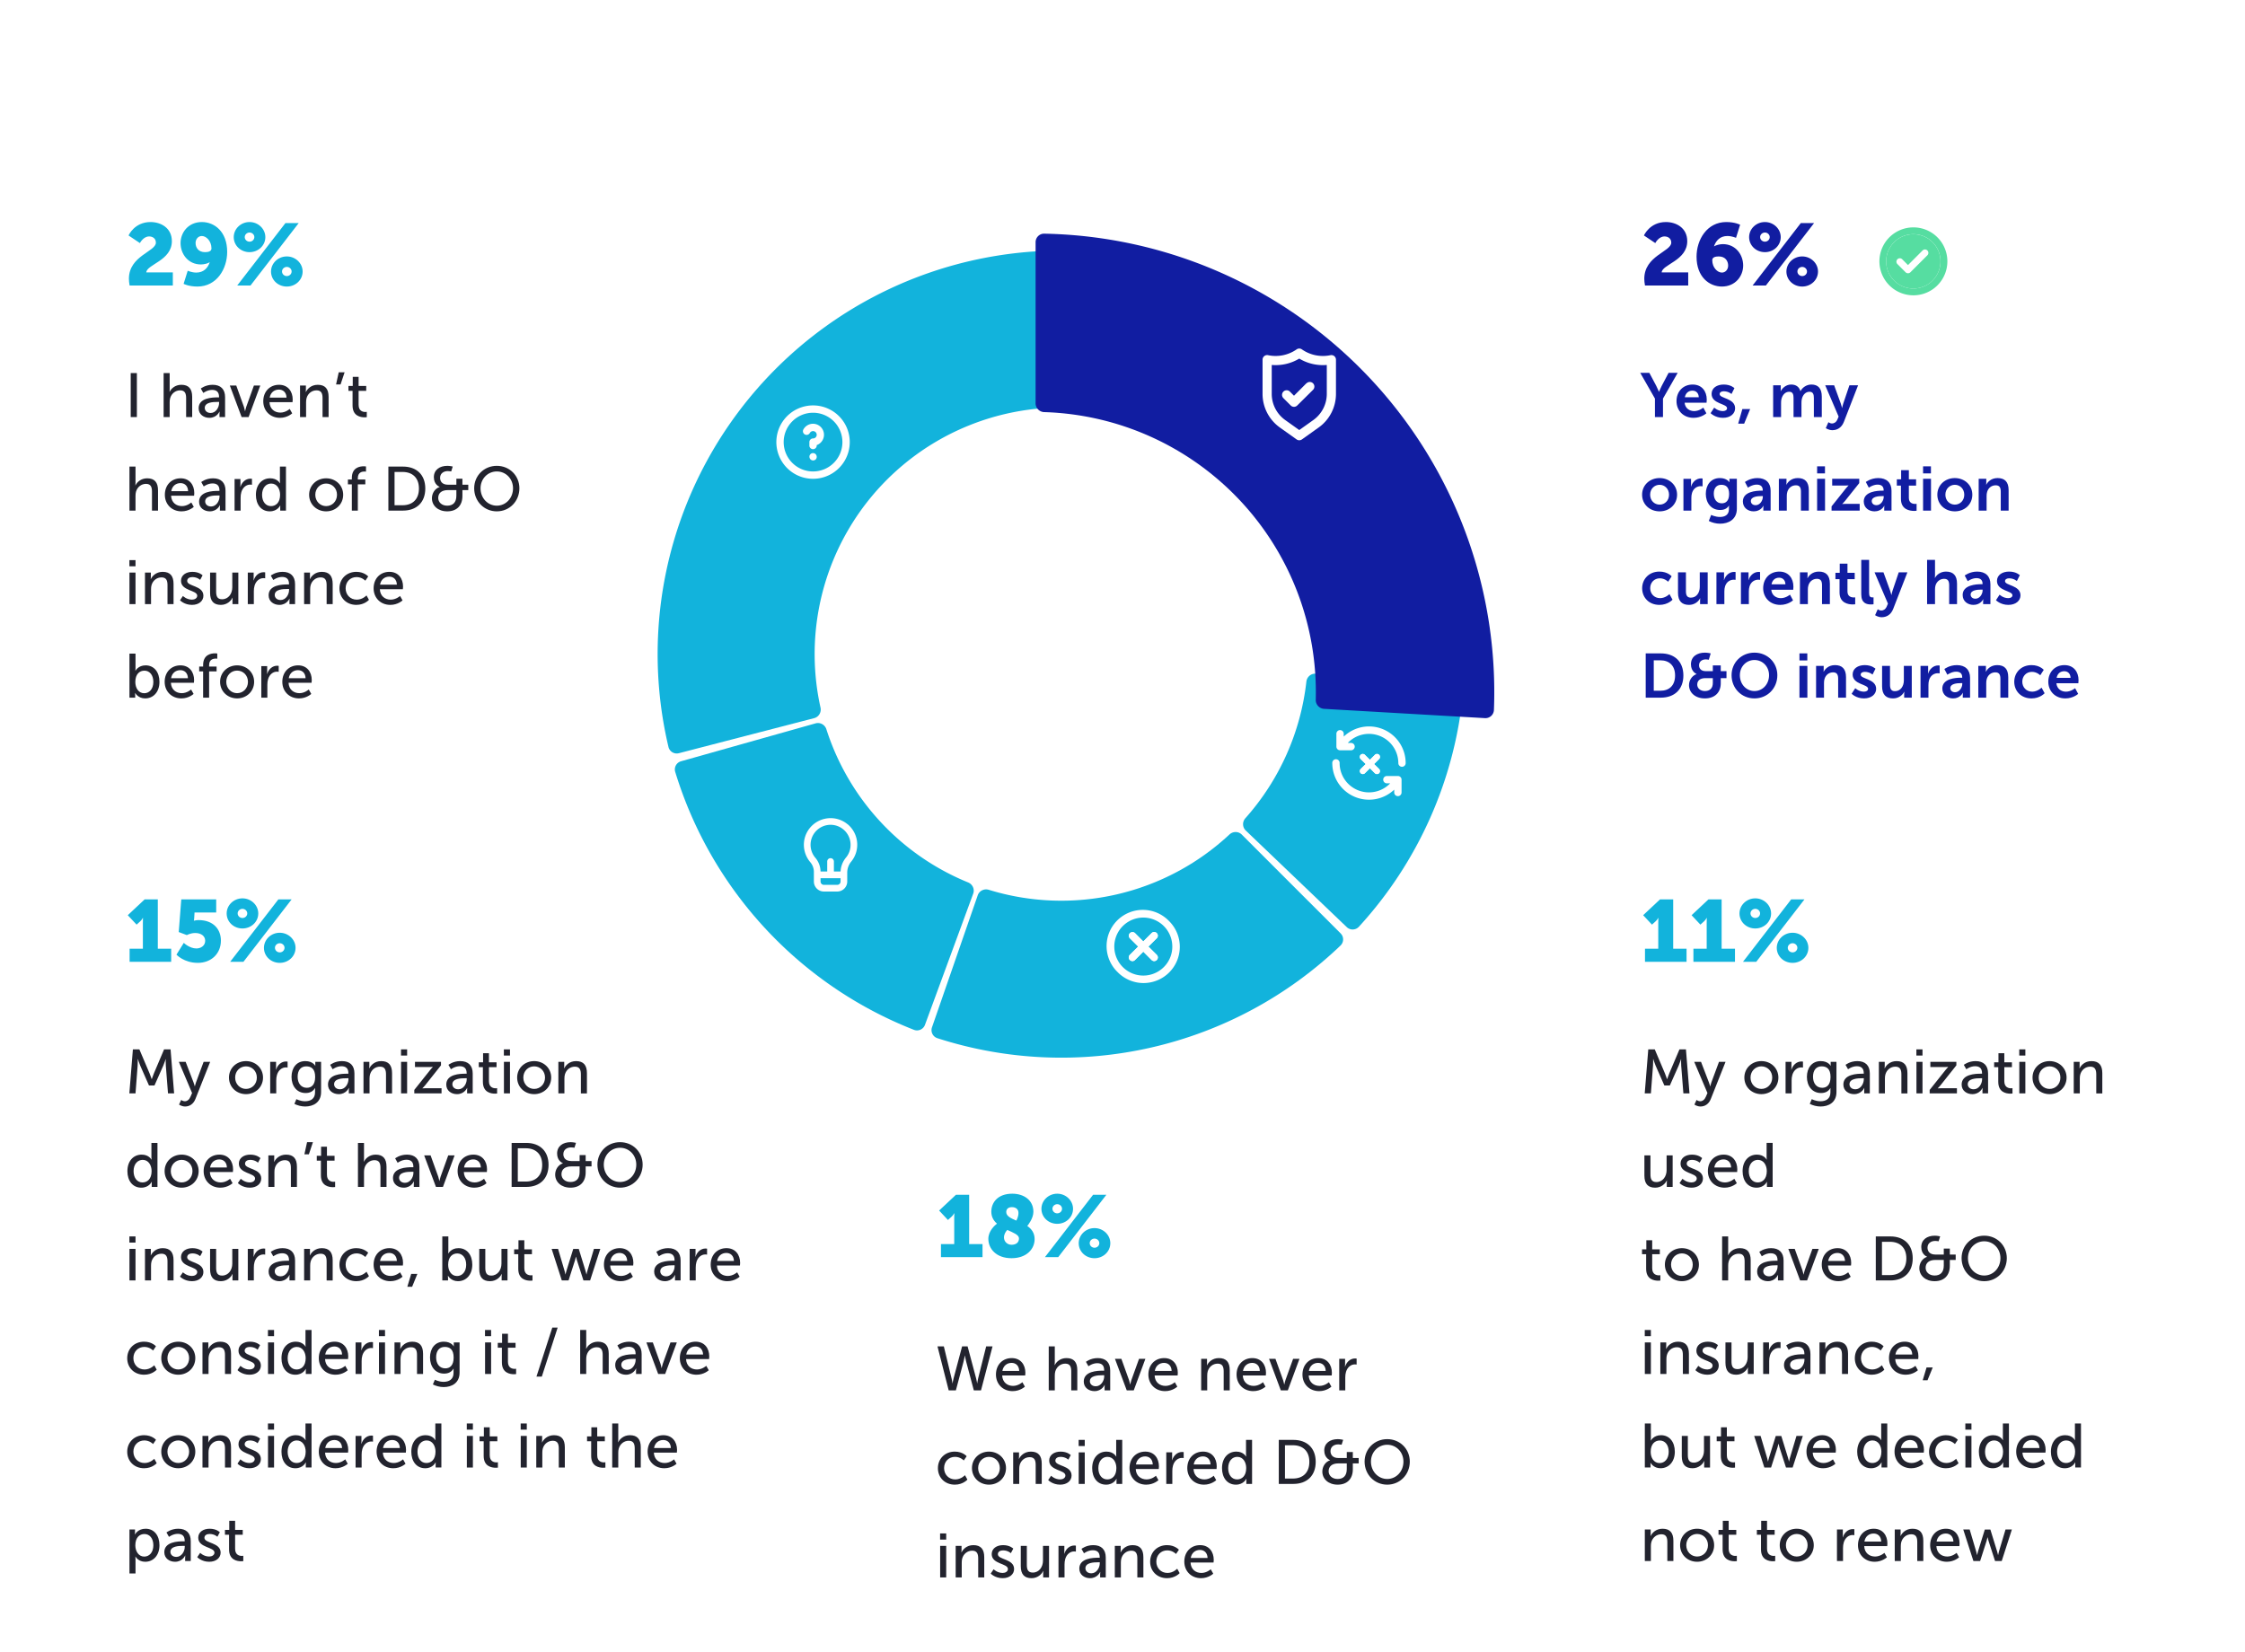 <svg width="360" height="265" fill="none" xmlns="http://www.w3.org/2000/svg"><rect width="360" height="265" rx="3.789" fill="#fff"/><path d="M263.74 175.368h.99l.34-4.45c.03-.43.02-1.06.02-1.06h.02s.22.68.38 1.06l1.4 3.18h.88l1.41-3.18c.17-.39.38-1.04.38-1.04h.02s-.02.61.01 1.04l.35 4.45h.98l-.57-7.06h-1.04l-1.62 3.82c-.16.39-.35.95-.35.95h-.02s-.19-.56-.35-.95l-1.62-3.82h-1.04l-.57 7.06zm7.972 1.79s.41.31.98.31c.71 0 1.33-.41 1.64-1.19l2.37-5.97h-1.05l-1.23 3.32c-.09.26-.17.6-.17.6h-.02s-.09-.35-.19-.61l-1.27-3.31h-1.09l2.12 5-.25.58c-.19.46-.52.74-.91.74-.31 0-.59-.21-.59-.21l-.34.74zm8.006-4.33c0 1.54 1.22 2.66 2.73 2.66s2.73-1.12 2.73-2.66c0-1.53-1.22-2.64-2.73-2.64s-2.73 1.11-2.73 2.64zm.99 0c0-1.05.79-1.8 1.74-1.8.96 0 1.74.75 1.74 1.8 0 1.06-.78 1.82-1.74 1.82-.95 0-1.74-.76-1.74-1.82zm5.62 2.54h.97v-2.07c0-.31.03-.62.12-.91.23-.75.8-1.19 1.42-1.19.15 0 .28.03.28.03v-.96s-.12-.02-.25-.02c-.78 0-1.37.58-1.6 1.32h-.02s.02-.17.02-.38v-.88h-.94v5.06zm4.2.92l-.32.76c.49.25 1.12.42 1.73.42 1.28 0 2.55-.64 2.55-2.31v-4.85h-.93v.47c0 .09.01.16.01.16h-.02s-.37-.75-1.59-.75c-1.4 0-2.21 1.08-2.21 2.53 0 1.46.85 2.59 2.26 2.59.73 0 1.2-.29 1.5-.79h.02s-.01.16-.01.32v.37c0 1.03-.72 1.42-1.6 1.42-.76 0-1.39-.34-1.39-.34zm1.67-1.82c-.91 0-1.47-.72-1.47-1.77 0-1.03.5-1.67 1.38-1.67.79 0 1.43.38 1.43 1.7 0 1.32-.64 1.74-1.34 1.74zm3.398-.52c0 1.01.85 1.54 1.72 1.54 1.21 0 1.62-1 1.62-1h.02s-.02.17-.02.4v.48h.9v-3.2c0-1.28-.72-1.98-2-1.98-1.16 0-1.89.6-1.89.6l.4.71s.63-.49 1.41-.49c.64 0 1.11.28 1.11 1.11v.09h-.22c-.85 0-3.05.07-3.05 1.74zm.98-.05c0-.91 1.32-.96 2.05-.96h.25v.16c0 .75-.53 1.61-1.35 1.61-.63 0-.95-.4-.95-.81zm4.713 1.47h.97v-2.37c0-.25.02-.48.08-.68.21-.73.83-1.24 1.6-1.24.81 0 .96.56.96 1.27v3.02h.97v-3.24c0-1.29-.55-1.94-1.74-1.94-1.1 0-1.7.72-1.9 1.16h-.02s.02-.17.02-.37v-.67h-.94v5.06zm6.016-6.07h.98v-.99h-.98v.99zm.01 6.07h.97v-5.06h-.97v5.06zm2.12 0h4.37v-.83h-2.57c-.33 0-.5.02-.5.02v-.02s.22-.2.43-.46l2.55-3.21v-.56h-4.17v.83h2.37c.33 0 .49-.02.49-.02v.02s-.2.2-.42.47l-2.55 3.2v.56zm5.126-1.42c0 1.01.85 1.54 1.72 1.54 1.21 0 1.62-1 1.62-1h.02s-.02.17-.02.4v.48h.9v-3.2c0-1.28-.72-1.98-2-1.98-1.16 0-1.89.6-1.89.6l.4.71s.63-.49 1.41-.49c.64 0 1.11.28 1.11 1.11v.09h-.22c-.85 0-3.05.07-3.05 1.74zm.98-.05c0-.91 1.32-.96 2.05-.96h.25v.16c0 .75-.53 1.61-1.35 1.61-.63 0-.95-.4-.95-.81zm4.894-.38c0 1.69 1.29 1.89 1.94 1.89.2 0 .34-.02.34-.02v-.86s-.09.02-.23.02c-.37 0-1.08-.13-1.08-1.14v-2.25h1.22v-.78h-1.22v-1.46h-.94v1.46h-.69v.78h.66v2.36zm3.364-4.22h.98v-.99h-.98v.99zm.01 6.07h.97v-5.06h-.97v5.06zm2.12-2.54c0 1.54 1.22 2.66 2.73 2.66s2.73-1.12 2.73-2.66c0-1.53-1.22-2.64-2.73-2.64s-2.73 1.11-2.73 2.64zm.99 0c0-1.05.79-1.8 1.74-1.8.96 0 1.74.75 1.74 1.8 0 1.06-.78 1.82-1.74 1.82-.95 0-1.74-.76-1.74-1.82zm5.62 2.54h.97v-2.37c0-.25.02-.48.08-.68.21-.73.83-1.24 1.6-1.24.81 0 .96.56.96 1.27v3.02h.97v-3.24c0-1.29-.55-1.94-1.74-1.94-1.1 0-1.7.72-1.9 1.16h-.02s.02-.17.02-.37v-.67h-.94v5.06zm-68.849 13.18c0 1.34.59 1.94 1.73 1.94.99 0 1.65-.66 1.86-1.16h.02s-.02.16-.02.37v.67h.94v-5.06h-.97v2.37c0 1-.61 1.91-1.64 1.91-.81 0-.95-.56-.95-1.26v-3.02h-.97v3.24zm5.637 1.2s.68.74 1.92.74c1.11 0 1.83-.63 1.83-1.47 0-1.66-2.6-1.46-2.6-2.37 0-.44.41-.62.83-.62.8 0 1.25.45 1.25.45l.39-.73s-.52-.56-1.63-.56c-1.01 0-1.83.52-1.83 1.44 0 1.65 2.6 1.46 2.6 2.39 0 .41-.42.63-.84.63-.88 0-1.45-.59-1.45-.59l-.47.69zm4.542-1.91c0 1.5 1.09 2.65 2.68 2.65 1.21 0 1.96-.72 1.96-.72l-.4-.71s-.63.59-1.5.59c-.9 0-1.69-.56-1.74-1.67h3.69s.03-.29.03-.42c0-1.31-.76-2.37-2.19-2.37-1.44 0-2.53 1.04-2.53 2.65zm1.03-.59c.14-.83.74-1.29 1.48-1.29.65 0 1.19.42 1.22 1.29h-2.7zm4.537.59c0 1.57.86 2.65 2.23 2.65 1.25 0 1.66-.94 1.66-.94h.02s-.01.14-.01.34v.48h.92v-7.06h-.97v2.34c0 .19.02.34.02.34h-.02s-.39-.8-1.56-.8c-1.34 0-2.29 1.04-2.29 2.65zm.99 0c0-1.15.66-1.81 1.46-1.81.96 0 1.43.9 1.43 1.8 0 1.29-.71 1.82-1.46 1.82-.84 0-1.43-.71-1.43-1.81zm-16.456 15.68c0 1.69 1.29 1.89 1.94 1.89.2 0 .34-.02.34-.02v-.86s-.09.02-.23.02c-.37 0-1.08-.13-1.08-1.14v-2.25h1.22v-.78h-1.22v-1.46H264v1.46h-.69v.78h.66v2.36zm3.004-.69c0 1.54 1.22 2.66 2.73 2.66s2.73-1.12 2.73-2.66c0-1.53-1.22-2.64-2.73-2.64s-2.73 1.11-2.73 2.64zm.99 0c0-1.05.79-1.8 1.74-1.8.96 0 1.74.75 1.74 1.8 0 1.06-.78 1.82-1.74 1.82-.95 0-1.74-.76-1.74-1.82zm8.189 2.54h.97v-2.37c0-.24.02-.47.08-.67.21-.73.84-1.25 1.6-1.25.81 0 .96.56.96 1.27v3.02h.97v-3.24c0-1.29-.55-1.94-1.74-1.94-1.01 0-1.65.64-1.87 1.13h-.02s.02-.18.02-.42v-2.59h-.97v7.06zm5.615-1.42c0 1.01.85 1.54 1.72 1.54 1.21 0 1.62-1 1.62-1h.02s-.02.17-.02.4v.48h.9v-3.2c0-1.28-.72-1.98-2-1.98-1.16 0-1.89.6-1.89.6l.4.71s.63-.49 1.41-.49c.64 0 1.11.28 1.11 1.11v.09h-.22c-.85 0-3.05.07-3.05 1.74zm.98-.05c0-.91 1.32-.96 2.05-.96h.25v.16c0 .75-.53 1.61-1.35 1.61-.63 0-.95-.4-.95-.81zm5.913 1.47h1.12l1.87-5.06h-1.02l-1.23 3.42c-.1.28-.17.69-.18.69h-.02c-.01 0-.07-.41-.17-.69l-1.23-3.42h-1.03l1.89 5.06zm3.47-2.53c0 1.5 1.09 2.65 2.68 2.65 1.21 0 1.96-.72 1.96-.72l-.4-.71s-.63.59-1.5.59c-.9 0-1.69-.56-1.74-1.67h3.69s.03-.29.03-.42c0-1.31-.76-2.37-2.19-2.37-1.44 0-2.53 1.04-2.53 2.65zm1.03-.59c.14-.83.74-1.29 1.48-1.29.65 0 1.19.42 1.22 1.29h-2.7zm7.635 3.12h2.34c2.16 0 3.58-1.3 3.58-3.54 0-2.23-1.42-3.52-3.58-3.52h-2.34v7.06zm.99-.86v-5.34h1.28c1.58 0 2.63.93 2.63 2.66 0 1.74-1.04 2.68-2.63 2.68h-1.28zm5.992-1.12c0 1.19.98 2.1 2.45 2.1 1.51 0 2.44-.9 2.44-2.47v-.94h.94v-.86h-.94v-.96h-.97v.96h-1.31c-1.09 0-1.3-.67-1.3-1.11 0-.69.55-1.08 1.25-1.08.24 0 .53.06.53.06l.25-.79s-.47-.11-.86-.11c-1.25 0-2.17.65-2.17 1.82 0 1.23.93 1.55.93 1.55v.02c-.78.26-1.24 1.03-1.24 1.81zm1.01-.05c0-.79.56-1.26 1.56-1.26h1.35v.9c0 1.11-.57 1.6-1.47 1.6-.88 0-1.44-.56-1.44-1.24zm5.766-1.55c0 2.08 1.59 3.7 3.63 3.7s3.62-1.62 3.62-3.7c0-2.03-1.58-3.6-3.62-3.6s-3.63 1.57-3.63 3.6zm1.02 0c0-1.54 1.17-2.7 2.61-2.7s2.6 1.16 2.6 2.7c0 1.59-1.16 2.79-2.6 2.79-1.44 0-2.61-1.2-2.61-2.79zm-51.824 12.51h.98v-.99h-.98v.99zm.01 6.07h.97v-5.06h-.97v5.06zm2.49 0h.97v-2.37c0-.25.02-.48.08-.68.21-.73.83-1.24 1.6-1.24.81 0 .96.56.96 1.27v3.02h.97v-3.24c0-1.29-.55-1.94-1.74-1.94-1.1 0-1.7.72-1.9 1.16h-.02s.02-.17.02-.37v-.67h-.94v5.06zm5.616-.62s.68.74 1.92.74c1.11 0 1.83-.63 1.83-1.47 0-1.66-2.6-1.46-2.6-2.37 0-.44.41-.62.83-.62.8 0 1.25.45 1.25.45l.39-.73s-.52-.56-1.63-.56c-1.01 0-1.83.52-1.83 1.44 0 1.65 2.6 1.46 2.6 2.39 0 .41-.42.63-.84.63-.88 0-1.45-.59-1.45-.59l-.47.69zm4.822-1.2c0 1.34.59 1.94 1.73 1.94.99 0 1.65-.66 1.86-1.16h.02s-.02.16-.02.37v.67h.94v-5.06h-.97v2.37c0 1-.61 1.91-1.64 1.91-.81 0-.95-.56-.95-1.26v-3.02h-.97v3.24zm6.047 1.82h.97v-2.07c0-.31.03-.62.12-.91.23-.75.8-1.19 1.42-1.19.15 0 .28.03.28.03v-.96s-.12-.02-.25-.02c-.78 0-1.37.58-1.6 1.32h-.02s.02-.17.02-.38v-.88h-.94v5.06zm3.34-1.42c0 1.01.85 1.54 1.72 1.54 1.21 0 1.62-1 1.62-1h.02s-.02.17-.02.4v.48h.9v-3.2c0-1.28-.72-1.98-2-1.98-1.16 0-1.89.6-1.89.6l.4.71s.63-.49 1.41-.49c.64 0 1.11.28 1.11 1.11v.09h-.22c-.85 0-3.05.07-3.05 1.74zm.98-.05c0-.91 1.32-.96 2.05-.96h.25v.16c0 .75-.53 1.61-1.35 1.61-.63 0-.95-.4-.95-.81zm4.713 1.47h.97v-2.37c0-.25.02-.48.08-.68.21-.73.83-1.24 1.6-1.24.81 0 .96.56.96 1.27v3.02h.97v-3.24c0-1.29-.55-1.94-1.74-1.94-1.1 0-1.7.72-1.9 1.16h-.02s.02-.17.02-.37v-.67h-.94v5.06zm5.665-2.53c0 1.52 1.12 2.65 2.71 2.65 1.32 0 2.02-.81 2.02-.81l-.39-.71s-.62.68-1.56.68c-1.05 0-1.79-.79-1.79-1.82 0-1.04.74-1.8 1.76-1.8.86 0 1.4.58 1.4.58l.46-.68s-.63-.74-1.9-.74c-1.59 0-2.71 1.15-2.71 2.65zm5.479 0c0 1.5 1.09 2.65 2.68 2.65 1.21 0 1.96-.72 1.96-.72l-.4-.71s-.63.59-1.5.59c-.9 0-1.69-.56-1.74-1.67h3.69s.03-.29.03-.42c0-1.31-.76-2.37-2.19-2.37-1.44 0-2.53 1.04-2.53 2.65zm1.03-.59c.14-.83.74-1.29 1.48-1.29.65 0 1.19.42 1.22 1.29h-2.7zm4.377 4.13h.77l.84-2.06h-.99l-.62 2.06zm-44.559 13.99h.92v-.37c0-.22-.02-.38-.02-.38h.02s.46.87 1.59.87c1.33 0 2.3-1.04 2.3-2.65 0-1.57-.86-2.65-2.22-2.65-1.19 0-1.62.86-1.62.86h-.02s.02-.18.02-.43v-2.31h-.97v7.06zm.94-2.51c0-1.29.7-1.82 1.46-1.82.84 0 1.43.71 1.43 1.81 0 1.15-.66 1.81-1.46 1.81-.96 0-1.43-.9-1.43-1.8zm4.986.69c0 1.34.59 1.94 1.73 1.94.99 0 1.65-.66 1.86-1.16h.02s-.02.16-.02.37v.67h.94v-5.06h-.97v2.37c0 1-.61 1.91-1.64 1.91-.81 0-.95-.56-.95-1.26v-3.02h-.97v3.24zm6.257-.03c0 1.69 1.29 1.89 1.94 1.89.2 0 .34-.02.34-.02v-.86s-.09.02-.23.02c-.37 0-1.08-.13-1.08-1.14v-2.25h1.22v-.78h-1.22v-1.46h-.94v1.46h-.69v.78h.66v2.36zm6.982 1.85h1.08l1.04-3.25c.08-.26.14-.55.14-.55h.02s.06.29.14.55l1.05 3.25h1.07l1.63-5.06h-1.02l-1.06 3.55c-.08.26-.12.54-.12.54h-.02s-.06-.28-.14-.54l-1.09-3.54h-.89l-1.1 3.54c-.08.26-.13.54-.13.54h-.02c-.01 0-.05-.28-.13-.54l-1.05-3.55h-1.03l1.63 5.06zm6.755-2.53c0 1.5 1.09 2.65 2.68 2.65 1.21 0 1.96-.72 1.96-.72l-.4-.71s-.63.59-1.5.59c-.9 0-1.69-.56-1.74-1.67h3.69s.03-.29.03-.42c0-1.31-.76-2.37-2.19-2.37-1.44 0-2.53 1.04-2.53 2.65zm1.03-.59c.14-.83.74-1.29 1.48-1.29.65 0 1.19.42 1.22 1.29h-2.7zm7.105.59c0 1.57.86 2.65 2.23 2.65 1.25 0 1.66-.94 1.66-.94h.02s-.01.14-.01.34v.48h.92v-7.06h-.97v2.34c0 .19.02.34.02.34h-.02s-.39-.8-1.56-.8c-1.34 0-2.29 1.04-2.29 2.65zm.99 0c0-1.15.66-1.81 1.46-1.81.96 0 1.43.9 1.43 1.8 0 1.29-.71 1.82-1.46 1.82-.84 0-1.43-.71-1.43-1.81zm4.996 0c0 1.5 1.09 2.65 2.68 2.65 1.21 0 1.96-.72 1.96-.72l-.4-.71s-.63.59-1.5.59c-.9 0-1.69-.56-1.74-1.67h3.69s.03-.29.03-.42c0-1.31-.76-2.37-2.19-2.37-1.44 0-2.53 1.04-2.53 2.65zm1.03-.59c.14-.83.74-1.29 1.48-1.29.65 0 1.19.42 1.22 1.29h-2.7zm4.507.59c0 1.52 1.12 2.65 2.71 2.65 1.32 0 2.02-.81 2.02-.81l-.39-.71s-.62.68-1.56.68c-1.05 0-1.79-.79-1.79-1.82 0-1.04.74-1.8 1.76-1.8.86 0 1.4.58 1.4.58l.46-.68s-.63-.74-1.9-.74c-1.59 0-2.71 1.15-2.71 2.65zm5.818-3.54h.98v-.99h-.98v.99zm.01 6.07h.97v-5.06h-.97v5.06zm2.16-2.53c0 1.57.86 2.65 2.23 2.65 1.25 0 1.66-.94 1.66-.94h.02s-.01.14-.01.34v.48h.92v-7.06h-.97v2.34c0 .19.02.34.02.34h-.02s-.39-.8-1.56-.8c-1.34 0-2.29 1.04-2.29 2.65zm.99 0c0-1.15.66-1.81 1.46-1.81.96 0 1.43.9 1.43 1.8 0 1.29-.71 1.82-1.46 1.82-.84 0-1.43-.71-1.43-1.81zm4.996 0c0 1.5 1.09 2.65 2.68 2.65 1.21 0 1.96-.72 1.96-.72l-.4-.71s-.63.59-1.5.59c-.9 0-1.69-.56-1.74-1.67h3.69s.03-.29.03-.42c0-1.31-.76-2.37-2.19-2.37-1.44 0-2.53 1.04-2.53 2.65zm1.03-.59c.14-.83.74-1.29 1.48-1.29.65 0 1.19.42 1.22 1.29h-2.7zm4.537.59c0 1.57.86 2.65 2.23 2.65 1.25 0 1.66-.94 1.66-.94h.02s-.01.14-.01.34v.48h.92v-7.06h-.97v2.34c0 .19.02.34.02.34h-.02s-.39-.8-1.56-.8c-1.34 0-2.29 1.04-2.29 2.65zm.99 0c0-1.15.66-1.81 1.46-1.81.96 0 1.43.9 1.43 1.8 0 1.29-.71 1.82-1.46 1.82-.84 0-1.43-.71-1.43-1.81zm-66.109 17.53h.97v-2.37c0-.25.02-.48.08-.68.21-.73.83-1.24 1.6-1.24.81 0 .96.56.96 1.27v3.02h.97v-3.24c0-1.29-.55-1.94-1.74-1.94-1.1 0-1.7.72-1.9 1.16h-.02s.02-.17.02-.37v-.67h-.94v5.06zm5.655-2.54c0 1.54 1.22 2.66 2.73 2.66s2.73-1.12 2.73-2.66c0-1.53-1.22-2.64-2.73-2.64s-2.73 1.11-2.73 2.64zm.99 0c0-1.05.79-1.8 1.74-1.8.96 0 1.74.75 1.74 1.8 0 1.06-.78 1.82-1.74 1.82-.95 0-1.74-.76-1.74-1.82zm5.831.69c0 1.69 1.29 1.89 1.94 1.89.2 0 .34-.02.34-.02v-.86s-.09.02-.23.02c-.37 0-1.08-.13-1.08-1.14v-2.25h1.22v-.78h-1.22v-1.46h-.94v1.46h-.69v.78h.66v2.36zm6.152 0c0 1.69 1.29 1.89 1.94 1.89.2 0 .34-.02.34-.02v-.86s-.09.02-.23.02c-.37 0-1.08-.13-1.08-1.14v-2.25h1.22v-.78h-1.22v-1.46h-.94v1.46h-.69v.78h.66v2.36zm3.004-.69c0 1.54 1.22 2.66 2.73 2.66s2.73-1.12 2.73-2.66c0-1.53-1.22-2.64-2.73-2.64s-2.73 1.11-2.73 2.64zm.99 0c0-1.05.79-1.8 1.74-1.8.96 0 1.74.75 1.74 1.8 0 1.06-.78 1.82-1.74 1.82-.95 0-1.74-.76-1.74-1.82zm8.189 2.54h.97v-2.07c0-.31.03-.62.12-.91.23-.75.8-1.19 1.42-1.19.15 0 .28.03.28.03v-.96s-.12-.02-.25-.02c-.78 0-1.37.58-1.6 1.32h-.02s.02-.17.02-.38v-.88h-.94v5.06zm3.37-2.53c0 1.5 1.09 2.65 2.68 2.65 1.21 0 1.96-.72 1.96-.72l-.4-.71s-.63.59-1.5.59c-.9 0-1.69-.56-1.74-1.67h3.69s.03-.29.03-.42c0-1.31-.76-2.37-2.19-2.37-1.44 0-2.53 1.04-2.53 2.65zm1.03-.59c.14-.83.74-1.29 1.48-1.29.65 0 1.19.42 1.22 1.29h-2.7zm4.867 3.12h.97v-2.37c0-.25.02-.48.08-.68.21-.73.83-1.24 1.6-1.24.81 0 .96.56.96 1.27v3.02h.97v-3.24c0-1.29-.55-1.94-1.74-1.94-1.1 0-1.7.72-1.9 1.16h-.02s.02-.17.02-.37v-.67h-.94v5.06zm5.676-2.53c0 1.5 1.09 2.65 2.68 2.65 1.21 0 1.96-.72 1.96-.72l-.4-.71s-.63.59-1.5.59c-.9 0-1.69-.56-1.74-1.67h3.69s.03-.29.03-.42c0-1.31-.76-2.37-2.19-2.37-1.44 0-2.53 1.04-2.53 2.65zm1.03-.59c.14-.83.74-1.29 1.48-1.29.65 0 1.19.42 1.22 1.29h-2.7zm5.906 3.12h1.08l1.04-3.25c.08-.26.14-.55.14-.55h.02s.06.29.14.55l1.05 3.25h1.07l1.63-5.06h-1.02l-1.06 3.55c-.08.26-.12.54-.12.54h-.02s-.06-.28-.14-.54l-1.09-3.54h-.89l-1.1 3.54c-.08.26-.13.54-.13.54h-.02c-.01 0-.05-.28-.13-.54l-1.05-3.55h-1.03l1.63 5.06z" fill="#22232E"/><path d="M263.785 154.263h6.664v-2.1h-2.142v-7.91h-2.114l-2.702 2.534 1.414 1.512.602-.546c.266-.252.392-.532.392-.532h.028s-.014.392-.014.77v4.172h-2.128v2.1zm7.766 0h6.664v-2.1h-2.142v-7.91h-2.114l-2.702 2.534 1.414 1.512.602-.546c.266-.252.392-.532.392-.532h.028s-.014.392-.014.77v4.172h-2.128v2.1zm9.921-5.348c1.4 0 2.534-1.064 2.534-2.408 0-1.316-1.134-2.422-2.534-2.422-1.414 0-2.534 1.106-2.534 2.422 0 1.344 1.12 2.408 2.534 2.408zm-1.974 5.348h2.128l7.728-10.01h-2.128l-7.728 10.01zm1.974-7.028c-.42 0-.77-.322-.77-.742 0-.392.35-.728.77-.728.42 0 .77.336.77.728 0 .42-.35.742-.77.742zm3.444 4.788c0 1.344 1.12 2.408 2.534 2.408 1.4 0 2.534-1.064 2.534-2.408 0-1.316-1.134-2.422-2.534-2.422-1.414 0-2.534 1.106-2.534 2.422zm1.764-.014c0-.392.35-.728.77-.728.42 0 .77.336.77.728 0 .42-.35.742-.77.742-.42 0-.77-.322-.77-.742z" fill="#12B3DC"/><path d="M154.28 215.94l-1.38 5.18c-.1.39-.15.75-.15.75h-.02s-.04-.37-.13-.75l-1.25-5.18h-1.02l1.8 7.06h1.15l1.22-4.58c.12-.45.21-1 .21-1h.02s.09.55.21 1l1.22 4.58h1.15l1.85-7.06h-1.02l-1.3 5.18c-.1.38-.13.75-.13.75h-.02s-.05-.36-.15-.75l-1.38-5.18h-.88zm5.427 4.53c0 1.5 1.09 2.65 2.68 2.65 1.21 0 1.96-.72 1.96-.72l-.4-.71s-.63.59-1.5.59c-.9 0-1.69-.56-1.74-1.67h3.69s.03-.29.03-.42c0-1.31-.76-2.37-2.19-2.37-1.44 0-2.53 1.04-2.53 2.65zm1.03-.59c.14-.83.74-1.29 1.48-1.29.65 0 1.19.42 1.22 1.29h-2.7zm7.435 3.12h.97v-2.37c0-.24.02-.47.08-.67.21-.73.84-1.25 1.6-1.25.81 0 .96.56.96 1.27V223h.97v-3.24c0-1.29-.55-1.94-1.74-1.94-1.01 0-1.65.64-1.87 1.13h-.02s.02-.18.02-.42v-2.59h-.97V223zm5.616-1.42c0 1.01.85 1.54 1.72 1.54 1.21 0 1.62-1 1.62-1h.02s-.02.17-.02.4v.48h.9v-3.2c0-1.28-.72-1.98-2-1.98-1.16 0-1.89.6-1.89.6l.4.71s.63-.49 1.41-.49c.64 0 1.11.28 1.11 1.11v.09h-.22c-.85 0-3.05.07-3.05 1.74zm.98-.05c0-.91 1.32-.96 2.05-.96h.25v.16c0 .75-.53 1.61-1.35 1.61-.63 0-.95-.4-.95-.81zm5.913 1.47h1.12l1.87-5.06h-1.02l-1.23 3.42c-.1.28-.17.69-.18.69h-.02c-.01 0-.07-.41-.17-.69l-1.23-3.42h-1.03l1.89 5.06zm3.469-2.53c0 1.5 1.09 2.65 2.68 2.65 1.21 0 1.96-.72 1.96-.72l-.4-.71s-.63.59-1.5.59c-.9 0-1.69-.56-1.74-1.67h3.69s.03-.29.03-.42c0-1.31-.76-2.37-2.19-2.37-1.44 0-2.53 1.04-2.53 2.65zm1.03-.59c.14-.83.74-1.29 1.48-1.29.65 0 1.19.42 1.22 1.29h-2.7zm7.435 3.12h.97v-2.37c0-.25.02-.48.08-.68.21-.73.83-1.24 1.6-1.24.81 0 .96.56.96 1.27V223h.97v-3.24c0-1.29-.55-1.94-1.74-1.94-1.1 0-1.7.72-1.9 1.16h-.02s.02-.17.02-.37v-.67h-.94V223zm5.676-2.53c0 1.5 1.09 2.65 2.68 2.65 1.21 0 1.96-.72 1.96-.72l-.4-.71s-.63.59-1.5.59c-.9 0-1.69-.56-1.74-1.67h3.69s.03-.29.03-.42c0-1.31-.76-2.37-2.19-2.37-1.44 0-2.53 1.04-2.53 2.65zm1.03-.59c.14-.83.74-1.29 1.48-1.29.65 0 1.19.42 1.22 1.29h-2.7zm6.067 3.12h1.12l1.87-5.06h-1.02l-1.23 3.42c-.1.28-.17.69-.18.69h-.02c-.01 0-.07-.41-.17-.69l-1.23-3.42h-1.03l1.89 5.06zm3.469-2.53c0 1.5 1.09 2.65 2.68 2.65 1.21 0 1.96-.72 1.96-.72l-.4-.71s-.63.59-1.5.59c-.9 0-1.69-.56-1.74-1.67h3.69s.03-.29.03-.42c0-1.31-.76-2.37-2.19-2.37-1.44 0-2.53 1.04-2.53 2.65zm1.03-.59c.14-.83.74-1.29 1.48-1.29.65 0 1.19.42 1.22 1.29h-2.7zm4.867 3.12h.97v-2.07c0-.31.03-.62.12-.91.23-.75.8-1.19 1.42-1.19.15 0 .28.03.28.03v-.96s-.12-.02-.25-.02c-.78 0-1.37.58-1.6 1.32h-.02s.02-.17.02-.38v-.88h-.94V223zM150.4 235.47c0 1.52 1.12 2.65 2.71 2.65 1.32 0 2.02-.81 2.02-.81l-.39-.71s-.62.68-1.56.68c-1.05 0-1.79-.79-1.79-1.82 0-1.04.74-1.8 1.76-1.8.86 0 1.4.58 1.4.58l.46-.68s-.63-.74-1.9-.74c-1.59 0-2.71 1.15-2.71 2.65zm5.459-.01c0 1.54 1.22 2.66 2.73 2.66s2.73-1.12 2.73-2.66c0-1.53-1.22-2.64-2.73-2.64s-2.73 1.11-2.73 2.64zm.99 0c0-1.05.79-1.8 1.74-1.8.96 0 1.74.75 1.74 1.8 0 1.06-.78 1.82-1.74 1.82-.95 0-1.74-.76-1.74-1.82zm5.62 2.54h.97v-2.37c0-.25.02-.48.08-.68.21-.73.83-1.24 1.6-1.24.81 0 .96.56.96 1.27V238h.97v-3.24c0-1.29-.55-1.94-1.74-1.94-1.1 0-1.7.72-1.9 1.16h-.02s.02-.17.02-.37v-.67h-.94V238zm5.615-.62s.68.74 1.92.74c1.11 0 1.83-.63 1.83-1.47 0-1.66-2.6-1.46-2.6-2.37 0-.44.41-.62.83-.62.8 0 1.25.45 1.25.45l.39-.73s-.52-.56-1.63-.56c-1.01 0-1.83.52-1.83 1.44 0 1.65 2.6 1.46 2.6 2.39 0 .41-.42.63-.84.63-.88 0-1.45-.59-1.45-.59l-.47.69zm4.883-5.45h.98v-.99h-.98v.99zm.01 6.07h.97v-5.06h-.97V238zm2.16-2.53c0 1.57.86 2.65 2.23 2.65 1.25 0 1.66-.94 1.66-.94h.02s-.01.14-.01.34v.48h.92v-7.06h-.97v2.34c0 .19.02.34.02.34h-.02s-.39-.8-1.56-.8c-1.34 0-2.29 1.04-2.29 2.65zm.99 0c0-1.15.66-1.81 1.46-1.81.96 0 1.43.9 1.43 1.8 0 1.29-.71 1.82-1.46 1.82-.84 0-1.43-.71-1.43-1.81zm4.996 0c0 1.5 1.09 2.65 2.68 2.65 1.21 0 1.96-.72 1.96-.72l-.4-.71s-.63.59-1.5.59c-.9 0-1.69-.56-1.74-1.67h3.69s.03-.29.03-.42c0-1.31-.76-2.37-2.19-2.37-1.44 0-2.53 1.04-2.53 2.65zm1.03-.59c.14-.83.74-1.29 1.48-1.29.65 0 1.19.42 1.22 1.29h-2.7zm4.867 3.12h.97v-2.07c0-.31.03-.62.12-.91.23-.75.8-1.19 1.42-1.19.15 0 .28.03.28.03v-.96s-.12-.02-.25-.02c-.78 0-1.37.58-1.6 1.32h-.02s.02-.17.02-.38v-.88h-.94V238zm3.37-2.53c0 1.5 1.09 2.65 2.68 2.65 1.21 0 1.96-.72 1.96-.72l-.4-.71s-.63.59-1.5.59c-.9 0-1.69-.56-1.74-1.67h3.69s.03-.29.03-.42c0-1.31-.76-2.37-2.19-2.37-1.44 0-2.53 1.04-2.53 2.65zm1.03-.59c.14-.83.74-1.29 1.48-1.29.65 0 1.19.42 1.22 1.29h-2.7zm4.537.59c0 1.57.86 2.65 2.23 2.65 1.25 0 1.66-.94 1.66-.94h.02s-.01.14-.01.34v.48h.92v-7.06h-.97v2.34c0 .19.02.34.02.34h-.02s-.39-.8-1.56-.8c-1.34 0-2.29 1.04-2.29 2.65zm.99 0c0-1.15.66-1.81 1.46-1.81.96 0 1.43.9 1.43 1.8 0 1.29-.71 1.82-1.46 1.82-.84 0-1.43-.71-1.43-1.81zm8.115 2.53h2.34c2.16 0 3.58-1.3 3.58-3.54 0-2.23-1.42-3.52-3.58-3.52h-2.34V238zm.99-.86v-5.34h1.28c1.58 0 2.63.93 2.63 2.66 0 1.74-1.04 2.68-2.63 2.68h-1.28zm5.992-1.12c0 1.19.98 2.1 2.45 2.1 1.51 0 2.44-.9 2.44-2.47v-.94h.94v-.86h-.94v-.96h-.97v.96h-1.31c-1.09 0-1.3-.67-1.3-1.11 0-.69.55-1.08 1.25-1.08.24 0 .53.06.53.06l.25-.79s-.47-.11-.86-.11c-1.25 0-2.17.65-2.17 1.82 0 1.23.93 1.55.93 1.55v.02c-.78.26-1.24 1.03-1.24 1.81zm1.01-.05c0-.79.56-1.26 1.56-1.26h1.35v.9c0 1.11-.57 1.6-1.47 1.6-.88 0-1.44-.56-1.44-1.24zm5.766-1.55c0 2.08 1.59 3.7 3.63 3.7s3.62-1.62 3.62-3.7c0-2.03-1.58-3.6-3.62-3.6s-3.63 1.57-3.63 3.6zm1.02 0c0-1.54 1.17-2.7 2.61-2.7s2.6 1.16 2.6 2.7c0 1.59-1.16 2.79-2.6 2.79-1.44 0-2.61-1.2-2.61-2.79zm-69.09 12.51h.98v-.99h-.98v.99zm.01 6.07h.97v-5.06h-.97V253zm2.49 0h.97v-2.37c0-.25.02-.48.08-.68.21-.73.83-1.24 1.6-1.24.81 0 .96.56.96 1.27V253h.97v-3.24c0-1.29-.55-1.94-1.74-1.94-1.1 0-1.7.72-1.9 1.16h-.02s.02-.17.02-.37v-.67h-.94V253zm5.616-.62s.68.74 1.92.74c1.11 0 1.83-.63 1.83-1.47 0-1.66-2.6-1.46-2.6-2.37 0-.44.41-.62.83-.62.8 0 1.25.45 1.25.45l.39-.73s-.52-.56-1.63-.56c-1.01 0-1.83.52-1.83 1.44 0 1.65 2.6 1.46 2.6 2.39 0 .41-.42.63-.84.63-.88 0-1.45-.59-1.45-.59l-.47.69zm4.822-1.2c0 1.34.59 1.94 1.73 1.94.99 0 1.65-.66 1.86-1.16h.02s-.02.16-.02.37v.67h.94v-5.06h-.97v2.37c0 1-.61 1.91-1.64 1.91-.81 0-.95-.56-.95-1.26v-3.02h-.97v3.24zm6.047 1.82h.97v-2.07c0-.31.03-.62.12-.91.23-.75.8-1.19 1.42-1.19.15 0 .28.03.28.03v-.96s-.12-.02-.25-.02c-.78 0-1.37.58-1.6 1.32h-.02s.02-.17.02-.38v-.88h-.94V253zm3.34-1.42c0 1.01.85 1.54 1.72 1.54 1.21 0 1.62-1 1.62-1h.02s-.02.17-.02.4v.48h.9v-3.2c0-1.28-.72-1.98-2-1.98-1.16 0-1.89.6-1.89.6l.4.71s.63-.49 1.41-.49c.64 0 1.11.28 1.11 1.11v.09h-.22c-.85 0-3.05.07-3.05 1.74zm.98-.05c0-.91 1.32-.96 2.05-.96h.25v.16c0 .75-.53 1.61-1.35 1.61-.63 0-.95-.4-.95-.81zm4.713 1.47h.97v-2.37c0-.25.02-.48.08-.68.21-.73.83-1.24 1.6-1.24.81 0 .96.56.96 1.27V253h.97v-3.24c0-1.29-.55-1.94-1.74-1.94-1.1 0-1.7.72-1.9 1.16h-.02s.02-.17.02-.37v-.67h-.94V253zm5.665-2.53c0 1.52 1.12 2.65 2.71 2.65 1.32 0 2.02-.81 2.02-.81l-.39-.71s-.62.68-1.56.68c-1.05 0-1.79-.79-1.79-1.82 0-1.04.74-1.8 1.76-1.8.86 0 1.4.58 1.4.58l.46-.68s-.63-.74-1.9-.74c-1.59 0-2.71 1.15-2.71 2.65zm5.479 0c0 1.5 1.09 2.65 2.68 2.65 1.21 0 1.96-.72 1.96-.72l-.4-.71s-.63.59-1.5.59c-.9 0-1.69-.56-1.74-1.67h3.69s.03-.29.03-.42c0-1.31-.76-2.37-2.19-2.37-1.44 0-2.53 1.04-2.53 2.65zm1.03-.59c.14-.83.74-1.29 1.48-1.29.65 0 1.19.42 1.22 1.29h-2.7z" fill="#22232E"/><path d="M150.889 201.632h6.664v-2.1h-2.142v-7.91h-2.114l-2.702 2.534 1.414 1.512.602-.546c.266-.252.392-.532.392-.532h.028s-.014.392-.014.77v4.172h-2.128v2.1zm7.598-2.94c0 1.596 1.274 3.108 3.71 3.108 2.478 0 3.71-1.526 3.71-3.052 0-1.008-.504-1.652-1.176-2.114.098-.126.98-1.204.98-2.282 0-1.862-1.526-2.898-3.388-2.898-2.338 0-3.36 1.428-3.36 2.884 0 .854.378 1.456.91 1.918-.308.238-1.386 1.148-1.386 2.436zm4.914-.07c0 .658-.462 1.022-1.204 1.022-.672 0-1.204-.518-1.204-1.162 0-.546.294-.966.532-1.218.98.448 1.876.784 1.876 1.358zm-2.044-4.228c0-.434.28-.784.91-.784.658 0 1.05.364 1.05.924 0 .616-.266 1.078-.35 1.232-.882-.378-1.61-.714-1.61-1.372zm8.177 1.89c1.4 0 2.534-1.064 2.534-2.408 0-1.316-1.134-2.422-2.534-2.422-1.414 0-2.534 1.106-2.534 2.422 0 1.344 1.12 2.408 2.534 2.408zm-1.974 5.348h2.128l7.728-10.01h-2.128l-7.728 10.01zm1.974-7.028c-.42 0-.77-.322-.77-.742 0-.392.35-.728.77-.728.42 0 .77.336.77.728 0 .42-.35.742-.77.742zm3.444 4.788c0 1.344 1.12 2.408 2.534 2.408 1.4 0 2.534-1.064 2.534-2.408 0-1.316-1.134-2.422-2.534-2.422-1.414 0-2.534 1.106-2.534 2.422zm1.764-.014c0-.392.35-.728.77-.728.42 0 .77.336.77.728 0 .42-.35.742-.77.742-.42 0-.77-.322-.77-.742z" fill="#12B3DC"/><path d="M20.74 175.368h.99l.34-4.45c.03-.43.02-1.06.02-1.06h.02s.22.68.38 1.06l1.4 3.18h.88l1.41-3.18c.17-.39.38-1.04.38-1.04h.02s-.02.61.01 1.04l.35 4.45h.98l-.57-7.06h-1.04l-1.62 3.82c-.16.39-.35.95-.35.95h-.02s-.19-.56-.35-.95l-1.62-3.82h-1.04l-.57 7.06zm7.972 1.79s.41.31.98.31c.71 0 1.33-.41 1.64-1.19l2.37-5.97h-1.05l-1.23 3.32c-.09.26-.17.6-.17.6h-.02s-.09-.35-.19-.61l-1.27-3.31h-1.09l2.12 5-.25.58c-.19.46-.52.74-.91.74-.31 0-.59-.21-.59-.21l-.34.74zm8.006-4.33c0 1.54 1.22 2.66 2.73 2.66s2.73-1.12 2.73-2.66c0-1.53-1.22-2.64-2.73-2.64s-2.73 1.11-2.73 2.64zm.99 0c0-1.05.79-1.8 1.74-1.8.96 0 1.74.75 1.74 1.8 0 1.06-.78 1.82-1.74 1.82-.95 0-1.74-.76-1.74-1.82zm5.62 2.54h.97v-2.07c0-.31.03-.62.12-.91.23-.75.8-1.19 1.42-1.19.15 0 .28.03.28.03v-.96s-.12-.02-.25-.02c-.78 0-1.37.58-1.6 1.32h-.02s.02-.17.02-.38v-.88h-.94v5.06zm4.2.92l-.32.76c.49.25 1.12.42 1.73.42 1.28 0 2.55-.64 2.55-2.31v-4.85h-.93v.47c0 .09.01.16.01.16h-.02s-.37-.75-1.59-.75c-1.4 0-2.21 1.08-2.21 2.53 0 1.46.85 2.59 2.26 2.59.73 0 1.2-.29 1.5-.79h.02s-.01.16-.01.32v.37c0 1.03-.72 1.42-1.6 1.42-.76 0-1.39-.34-1.39-.34zm1.67-1.82c-.91 0-1.47-.72-1.47-1.77 0-1.03.5-1.67 1.38-1.67.79 0 1.43.38 1.43 1.7 0 1.32-.64 1.74-1.34 1.74zm3.398-.52c0 1.01.85 1.54 1.72 1.54 1.21 0 1.62-1 1.62-1h.02s-.02.17-.02.4v.48h.9v-3.2c0-1.28-.72-1.98-2-1.98-1.16 0-1.89.6-1.89.6l.4.71s.63-.49 1.41-.49c.64 0 1.11.28 1.11 1.11v.09h-.22c-.85 0-3.05.07-3.05 1.74zm.98-.05c0-.91 1.32-.96 2.05-.96h.25v.16c0 .75-.53 1.61-1.35 1.61-.63 0-.95-.4-.95-.81zm4.713 1.47h.97v-2.37c0-.25.02-.48.08-.68.21-.73.83-1.24 1.6-1.24.81 0 .96.56.96 1.27v3.02h.97v-3.24c0-1.29-.55-1.94-1.74-1.94-1.1 0-1.7.72-1.9 1.16h-.02s.02-.17.02-.37v-.67h-.94v5.06zm6.016-6.07h.98v-.99h-.98v.99zm.01 6.07h.97v-5.06h-.97v5.06zm2.12 0h4.37v-.83h-2.57c-.33 0-.5.02-.5.02v-.02s.22-.2.43-.46l2.55-3.21v-.56h-4.17v.83h2.37c.33 0 .49-.02.49-.02v.02s-.2.2-.42.47l-2.55 3.2v.56zm5.126-1.42c0 1.01.85 1.54 1.72 1.54 1.21 0 1.62-1 1.62-1h.02s-.02.17-.02.4v.48h.9v-3.2c0-1.28-.72-1.98-2-1.98-1.16 0-1.89.6-1.89.6l.4.71s.63-.49 1.41-.49c.64 0 1.11.28 1.11 1.11v.09h-.22c-.85 0-3.05.07-3.05 1.74zm.98-.05c0-.91 1.32-.96 2.05-.96h.25v.16c0 .75-.53 1.61-1.35 1.61-.63 0-.95-.4-.95-.81zm4.894-.38c0 1.69 1.29 1.89 1.94 1.89.2 0 .34-.02.34-.02v-.86s-.09.02-.23.02c-.37 0-1.08-.13-1.08-1.14v-2.25h1.22v-.78h-1.22v-1.46h-.94v1.46h-.69v.78h.66v2.36zm3.364-4.22h.98v-.99h-.98v.99zm.01 6.07h.97v-5.06h-.97v5.06zm2.12-2.54c0 1.54 1.22 2.66 2.73 2.66s2.73-1.12 2.73-2.66c0-1.53-1.22-2.64-2.73-2.64s-2.73 1.11-2.73 2.64zm.99 0c0-1.05.79-1.8 1.74-1.8.96 0 1.74.75 1.74 1.8 0 1.06-.78 1.82-1.74 1.82-.95 0-1.74-.76-1.74-1.82zm5.62 2.54h.97v-2.37c0-.25.02-.48.08-.68.21-.73.83-1.24 1.6-1.24.81 0 .96.56.96 1.27v3.02h.97v-3.24c0-1.29-.55-1.94-1.74-1.94-1.1 0-1.7.72-1.9 1.16h-.02s.02-.17.02-.37v-.67h-.94v5.06zm-69.109 12.47c0 1.57.86 2.65 2.23 2.65 1.25 0 1.66-.94 1.66-.94h.02s-.01.14-.01.34v.48h.92v-7.06h-.97v2.34c0 .19.02.34.02.34h-.02s-.39-.8-1.56-.8c-1.34 0-2.29 1.04-2.29 2.65zm.99 0c0-1.15.66-1.81 1.46-1.81.96 0 1.43.9 1.43 1.8 0 1.29-.71 1.82-1.46 1.82-.84 0-1.43-.71-1.43-1.81zm4.976-.01c0 1.54 1.22 2.66 2.73 2.66s2.73-1.12 2.73-2.66c0-1.53-1.22-2.64-2.73-2.64s-2.73 1.11-2.73 2.64zm.99 0c0-1.05.79-1.8 1.74-1.8.96 0 1.74.75 1.74 1.8 0 1.06-.78 1.82-1.74 1.82-.95 0-1.74-.76-1.74-1.82zm5.27.01c0 1.5 1.09 2.65 2.68 2.65 1.21 0 1.96-.72 1.96-.72l-.4-.71s-.63.59-1.5.59c-.9 0-1.69-.56-1.74-1.67h3.69s.03-.29.03-.42c0-1.31-.76-2.37-2.19-2.37-1.44 0-2.53 1.04-2.53 2.65zm1.03-.59c.14-.83.74-1.29 1.48-1.29.65 0 1.19.42 1.22 1.29h-2.7zm4.457 2.5s.68.74 1.92.74c1.11 0 1.83-.63 1.83-1.47 0-1.66-2.6-1.46-2.6-2.37 0-.44.41-.62.83-.62.8 0 1.25.45 1.25.45l.39-.73s-.52-.56-1.63-.56c-1.01 0-1.83.52-1.83 1.44 0 1.65 2.6 1.46 2.6 2.39 0 .41-.42.63-.84.63-.88 0-1.45-.59-1.45-.59l-.47.69zm4.892.62h.97v-2.37c0-.25.02-.48.08-.68.21-.73.83-1.24 1.6-1.24.81 0 .96.56.96 1.27v3.02h.97v-3.24c0-1.29-.55-1.94-1.74-1.94-1.1 0-1.7.72-1.9 1.16h-.02s.02-.17.02-.37v-.67h-.94v5.06zm5.776-5.23h.72l.65-1.95h-.94l-.43 1.95zm2.647 3.38c0 1.69 1.29 1.89 1.94 1.89.2 0 .34-.02.34-.02v-.86s-.09.02-.23.02c-.37 0-1.08-.13-1.08-1.14v-2.25h1.22v-.78h-1.22v-1.46h-.94v1.46h-.69v.78h.66v2.36zm5.943 1.85h.97v-2.37c0-.24.02-.47.08-.67.21-.73.84-1.25 1.6-1.25.81 0 .96.56.96 1.27v3.02h.97v-3.24c0-1.29-.55-1.94-1.74-1.94-1.01 0-1.65.64-1.87 1.13h-.02s.02-.18.02-.42v-2.59h-.97v7.06zm5.615-1.42c0 1.01.85 1.54 1.72 1.54 1.21 0 1.62-1 1.62-1h.02s-.02.17-.02.4v.48h.9v-3.2c0-1.28-.72-1.98-2-1.98-1.16 0-1.89.6-1.89.6l.4.71s.63-.49 1.41-.49c.64 0 1.11.28 1.11 1.11v.09h-.22c-.85 0-3.05.07-3.05 1.74zm.98-.05c0-.91 1.32-.96 2.05-.96h.25v.16c0 .75-.53 1.61-1.35 1.61-.63 0-.95-.4-.95-.81zm5.913 1.47h1.12l1.87-5.06h-1.02l-1.23 3.42c-.1.28-.17.69-.18.69h-.02c-.01 0-.07-.41-.17-.69l-1.23-3.42h-1.03l1.89 5.06zm3.47-2.53c0 1.5 1.09 2.65 2.68 2.65 1.21 0 1.96-.72 1.96-.72l-.4-.71s-.63.59-1.5.59c-.9 0-1.69-.56-1.74-1.67h3.69s.03-.29.03-.42c0-1.31-.76-2.37-2.19-2.37-1.44 0-2.53 1.04-2.53 2.65zm1.03-.59c.14-.83.74-1.29 1.48-1.29.65 0 1.19.42 1.22 1.29h-2.7zm7.635 3.12h2.34c2.16 0 3.58-1.3 3.58-3.54 0-2.23-1.42-3.52-3.58-3.52h-2.34v7.06zm.99-.86v-5.34h1.28c1.58 0 2.63.93 2.63 2.66 0 1.74-1.04 2.68-2.63 2.68h-1.28zm5.992-1.12c0 1.19.98 2.1 2.45 2.1 1.51 0 2.44-.9 2.44-2.47v-.94h.94v-.86h-.94v-.96h-.97v.96h-1.31c-1.09 0-1.3-.67-1.3-1.11 0-.69.55-1.08 1.25-1.08.24 0 .53.06.53.06l.25-.79s-.47-.11-.86-.11c-1.25 0-2.17.65-2.17 1.82 0 1.23.93 1.55.93 1.55v.02c-.78.26-1.24 1.03-1.24 1.81zm1.01-.05c0-.79.56-1.26 1.56-1.26h1.35v.9c0 1.11-.57 1.6-1.47 1.6-.88 0-1.44-.56-1.44-1.24zm5.766-1.55c0 2.08 1.59 3.7 3.63 3.7s3.62-1.62 3.62-3.7c0-2.03-1.58-3.6-3.62-3.6s-3.63 1.57-3.63 3.6zm1.02 0c0-1.54 1.17-2.7 2.61-2.7s2.6 1.16 2.6 2.7c0 1.59-1.16 2.79-2.6 2.79-1.44 0-2.61-1.2-2.61-2.79zm-76.072 12.51h.98v-.99h-.98v.99zm.01 6.07h.97v-5.06h-.97v5.06zm2.49 0h.97v-2.37c0-.25.02-.48.08-.68.21-.73.83-1.24 1.6-1.24.81 0 .96.56.96 1.27v3.02h.97v-3.24c0-1.29-.55-1.94-1.74-1.94-1.1 0-1.7.72-1.9 1.16h-.02s.02-.17.02-.37v-.67h-.94v5.06zm5.616-.62s.68.74 1.92.74c1.11 0 1.83-.63 1.83-1.47 0-1.66-2.6-1.46-2.6-2.37 0-.44.41-.62.83-.62.8 0 1.25.45 1.25.45l.39-.73s-.52-.56-1.63-.56c-1.01 0-1.83.52-1.83 1.44 0 1.65 2.6 1.46 2.6 2.39 0 .41-.42.63-.84.63-.88 0-1.45-.59-1.45-.59l-.47.69zm4.822-1.2c0 1.34.59 1.94 1.73 1.94.99 0 1.65-.66 1.86-1.16h.02s-.02.16-.02.37v.67h.94v-5.06h-.97v2.37c0 1-.61 1.91-1.64 1.91-.81 0-.95-.56-.95-1.26v-3.02h-.97v3.24zm6.047 1.82h.97v-2.07c0-.31.03-.62.12-.91.23-.75.8-1.19 1.42-1.19.15 0 .28.03.28.03v-.96s-.12-.02-.25-.02c-.78 0-1.37.58-1.6 1.32h-.02s.02-.17.02-.38v-.88h-.94v5.06zm3.34-1.42c0 1.01.85 1.54 1.72 1.54 1.21 0 1.62-1 1.62-1h.02s-.02.17-.02.4v.48h.9v-3.2c0-1.28-.72-1.98-2-1.98-1.16 0-1.89.6-1.89.6l.4.71s.63-.49 1.41-.49c.64 0 1.11.28 1.11 1.11v.09h-.22c-.85 0-3.05.07-3.05 1.74zm.98-.05c0-.91 1.32-.96 2.05-.96h.25v.16c0 .75-.53 1.61-1.35 1.61-.63 0-.95-.4-.95-.81zm4.713 1.47h.97v-2.37c0-.25.02-.48.08-.68.21-.73.83-1.24 1.6-1.24.81 0 .96.56.96 1.27v3.02h.97v-3.24c0-1.29-.55-1.94-1.74-1.94-1.1 0-1.7.72-1.9 1.16h-.02s.02-.17.02-.37v-.67h-.94v5.06zm5.665-2.53c0 1.52 1.12 2.65 2.71 2.65 1.32 0 2.02-.81 2.02-.81l-.39-.71s-.62.68-1.56.68c-1.05 0-1.79-.79-1.79-1.82 0-1.04.74-1.8 1.76-1.8.86 0 1.4.58 1.4.58l.46-.68s-.63-.74-1.9-.74c-1.59 0-2.71 1.15-2.71 2.65zm5.479 0c0 1.5 1.09 2.65 2.68 2.65 1.21 0 1.96-.72 1.96-.72l-.4-.71s-.63.59-1.5.59c-.9 0-1.69-.56-1.74-1.67h3.69s.03-.29.03-.42c0-1.31-.76-2.37-2.19-2.37-1.44 0-2.53 1.04-2.53 2.65zm1.03-.59c.14-.83.74-1.29 1.48-1.29.65 0 1.19.42 1.22 1.29h-2.7zm4.377 4.13h.77l.84-2.06h-.99l-.62 2.06zm5.607-1.01h.92v-.37c0-.22-.02-.38-.02-.38h.02s.46.87 1.59.87c1.33 0 2.3-1.04 2.3-2.65 0-1.57-.86-2.65-2.22-2.65-1.19 0-1.62.86-1.62.86h-.02s.02-.18.02-.43v-2.31h-.97v7.06zm.94-2.51c0-1.29.7-1.82 1.46-1.82.84 0 1.43.71 1.43 1.81 0 1.15-.66 1.81-1.46 1.81-.96 0-1.43-.9-1.43-1.8zm4.986.69c0 1.34.59 1.94 1.73 1.94.99 0 1.65-.66 1.86-1.16h.02s-.02.16-.02.37v.67h.94v-5.06h-.97v2.37c0 1-.61 1.91-1.64 1.91-.81 0-.95-.56-.95-1.26v-3.02h-.97v3.24zm6.257-.03c0 1.69 1.29 1.89 1.94 1.89.2 0 .34-.02.34-.02v-.86s-.09.02-.23.02c-.37 0-1.08-.13-1.08-1.14v-2.25h1.22v-.78h-1.22v-1.46h-.94v1.46h-.69v.78h.66v2.36zm6.982 1.85h1.08l1.04-3.25c.08-.26.14-.55.14-.55h.02s.06.29.14.55l1.05 3.25h1.07l1.63-5.06h-1.02l-1.06 3.55c-.08.26-.12.54-.12.54h-.02s-.06-.28-.14-.54l-1.09-3.54h-.89l-1.1 3.54c-.08.26-.13.54-.13.54h-.02c-.01 0-.05-.28-.13-.54l-1.05-3.55h-1.03l1.63 5.06zm6.755-2.53c0 1.5 1.09 2.65 2.68 2.65 1.21 0 1.96-.72 1.96-.72l-.4-.71s-.63.59-1.5.59c-.9 0-1.69-.56-1.74-1.67h3.69s.03-.29.03-.42c0-1.31-.76-2.37-2.19-2.37-1.44 0-2.53 1.04-2.53 2.65zm1.03-.59c.14-.83.74-1.29 1.48-1.29.65 0 1.19.42 1.22 1.29h-2.7zm7.025 1.7c0 1.01.85 1.54 1.72 1.54 1.21 0 1.62-1 1.62-1h.02s-.02.17-.02.4v.48h.9v-3.2c0-1.28-.72-1.98-2-1.98-1.16 0-1.89.6-1.89.6l.4.71s.63-.49 1.41-.49c.64 0 1.11.28 1.11 1.11v.09h-.22c-.85 0-3.05.07-3.05 1.74zm.98-.05c0-.91 1.32-.96 2.05-.96h.25v.16c0 .75-.53 1.61-1.35 1.61-.63 0-.95-.4-.95-.81zm4.713 1.47h.97v-2.07c0-.31.03-.62.12-.91.23-.75.8-1.19 1.42-1.19.15 0 .28.03.28.03v-.96s-.12-.02-.25-.02c-.78 0-1.37.58-1.6 1.32h-.02s.02-.17.02-.38v-.88h-.94v5.06zm3.371-2.53c0 1.5 1.09 2.65 2.68 2.65 1.21 0 1.96-.72 1.96-.72l-.4-.71s-.63.59-1.5.59c-.9 0-1.69-.56-1.74-1.67h3.69s.03-.29.03-.42c0-1.31-.76-2.37-2.19-2.37-1.44 0-2.53 1.04-2.53 2.65zm1.03-.59c.14-.83.74-1.29 1.48-1.29.65 0 1.19.42 1.22 1.29h-2.7zM20.4 217.838c0 1.52 1.12 2.65 2.71 2.65 1.32 0 2.02-.81 2.02-.81l-.39-.71s-.62.68-1.56.68c-1.05 0-1.79-.79-1.79-1.82 0-1.04.74-1.8 1.76-1.8.86 0 1.4.58 1.4.58l.46-.68s-.63-.74-1.9-.74c-1.59 0-2.71 1.15-2.71 2.65zm5.459-.01c0 1.54 1.22 2.66 2.73 2.66s2.73-1.12 2.73-2.66c0-1.53-1.22-2.64-2.73-2.64s-2.73 1.11-2.73 2.64zm.99 0c0-1.05.79-1.8 1.74-1.8.96 0 1.74.75 1.74 1.8 0 1.06-.78 1.82-1.74 1.82-.95 0-1.74-.76-1.74-1.82zm5.62 2.54h.97v-2.37c0-.25.02-.48.08-.68.21-.73.83-1.24 1.6-1.24.81 0 .96.56.96 1.27v3.02h.97v-3.24c0-1.29-.55-1.94-1.74-1.94-1.1 0-1.7.72-1.9 1.16h-.02s.02-.17.02-.37v-.67h-.94v5.06zm5.615-.62s.68.74 1.92.74c1.11 0 1.83-.63 1.83-1.47 0-1.66-2.6-1.46-2.6-2.37 0-.44.41-.62.83-.62.8 0 1.25.45 1.25.45l.39-.73s-.52-.56-1.63-.56c-1.01 0-1.83.52-1.83 1.44 0 1.65 2.6 1.46 2.6 2.39 0 .41-.42.63-.84.63-.88 0-1.45-.59-1.45-.59l-.47.69zm4.883-5.45h.98v-.99h-.98v.99zm.01 6.07h.97v-5.06h-.97v5.06zm2.16-2.53c0 1.57.86 2.65 2.23 2.65 1.25 0 1.66-.94 1.66-.94h.02s-.01.14-.01.34v.48h.92v-7.06h-.97v2.34c0 .19.02.34.02.34h-.02s-.39-.8-1.56-.8c-1.34 0-2.29 1.04-2.29 2.65zm.99 0c0-1.15.66-1.81 1.46-1.81.96 0 1.43.9 1.43 1.8 0 1.29-.71 1.82-1.46 1.82-.84 0-1.43-.71-1.43-1.81zm4.996 0c0 1.5 1.09 2.65 2.68 2.65 1.21 0 1.96-.72 1.96-.72l-.4-.71s-.63.59-1.5.59c-.9 0-1.69-.56-1.74-1.67h3.69s.03-.29.03-.42c0-1.31-.76-2.37-2.19-2.37-1.44 0-2.53 1.04-2.53 2.65zm1.03-.59c.14-.83.74-1.29 1.48-1.29.65 0 1.19.42 1.22 1.29h-2.7zm4.867 3.12h.97v-2.07c0-.31.03-.62.12-.91.23-.75.8-1.19 1.42-1.19.15 0 .28.03.28.03v-.96s-.12-.02-.25-.02c-.78 0-1.37.58-1.6 1.32h-.02s.02-.17.02-.38v-.88h-.94v5.06zm3.74-6.07h.98v-.99h-.98v.99zm.01 6.07h.97v-5.06h-.97v5.06zm2.49 0h.97v-2.37c0-.25.02-.48.08-.68.21-.73.83-1.24 1.6-1.24.81 0 .96.56.96 1.27v3.02h.97v-3.24c0-1.29-.55-1.94-1.74-1.94-1.1 0-1.7.72-1.9 1.16h-.02s.02-.17.02-.37v-.67h-.94v5.06zm6.475.92l-.32.76c.49.25 1.12.42 1.73.42 1.28 0 2.55-.64 2.55-2.31v-4.85h-.93v.47c0 .09.01.16.01.16h-.02s-.37-.75-1.59-.75c-1.4 0-2.21 1.08-2.21 2.53 0 1.46.85 2.59 2.26 2.59.73 0 1.2-.29 1.5-.79h.02s-.01.16-.01.32v.37c0 1.03-.72 1.42-1.6 1.42-.76 0-1.39-.34-1.39-.34zm1.67-1.82c-.91 0-1.47-.72-1.47-1.77 0-1.03.5-1.67 1.38-1.67.79 0 1.43.38 1.43 1.7 0 1.32-.64 1.74-1.34 1.74zm6.367-5.17h.98v-.99h-.98v.99zm.01 6.07h.97v-5.06h-.97v5.06zm2.7-1.85c0 1.69 1.29 1.89 1.94 1.89.2 0 .34-.02.34-.02v-.86s-.09.02-.23.02c-.37 0-1.08-.13-1.08-1.14v-2.25h1.22v-.78h-1.22v-1.46h-.94v1.46h-.69v.78h.66v2.36zm5.542 2.27h.86l2.54-7.86h-.86l-2.54 7.86zm7.011-.42h.97v-2.37c0-.24.02-.47.08-.67.21-.73.84-1.25 1.6-1.25.81 0 .96.56.96 1.27v3.02h.97v-3.24c0-1.29-.55-1.94-1.74-1.94-1.01 0-1.65.64-1.87 1.13h-.02s.02-.18.02-.42v-2.59h-.97v7.06zm5.616-1.42c0 1.01.85 1.54 1.72 1.54 1.21 0 1.62-1 1.62-1h.02s-.02.17-.02.4v.48h.9v-3.2c0-1.28-.72-1.98-2-1.98-1.16 0-1.89.6-1.89.6l.4.71s.63-.49 1.41-.49c.64 0 1.11.28 1.11 1.11v.09h-.22c-.85 0-3.05.07-3.05 1.74zm.98-.05c0-.91 1.32-.96 2.05-.96h.25v.16c0 .75-.53 1.61-1.35 1.61-.63 0-.95-.4-.95-.81zm5.913 1.47h1.12l1.87-5.06h-1.02l-1.23 3.42c-.1.28-.17.69-.18.69h-.02c-.01 0-.07-.41-.17-.69l-1.23-3.42h-1.03l1.89 5.06zm3.47-2.53c0 1.5 1.09 2.65 2.68 2.65 1.21 0 1.96-.72 1.96-.72l-.4-.71s-.63.59-1.5.59c-.9 0-1.69-.56-1.74-1.67h3.69s.03-.29.03-.42c0-1.31-.76-2.37-2.19-2.37-1.44 0-2.53 1.04-2.53 2.65zm1.03-.59c.14-.83.74-1.29 1.48-1.29.65 0 1.19.42 1.22 1.29h-2.7zM20.4 232.838c0 1.52 1.12 2.65 2.71 2.65 1.32 0 2.02-.81 2.02-.81l-.39-.71s-.62.68-1.56.68c-1.05 0-1.79-.79-1.79-1.82 0-1.04.74-1.8 1.76-1.8.86 0 1.4.58 1.4.58l.46-.68s-.63-.74-1.9-.74c-1.59 0-2.71 1.15-2.71 2.65zm5.459-.01c0 1.54 1.22 2.66 2.73 2.66s2.73-1.12 2.73-2.66c0-1.53-1.22-2.64-2.73-2.64s-2.73 1.11-2.73 2.64zm.99 0c0-1.05.79-1.8 1.74-1.8.96 0 1.74.75 1.74 1.8 0 1.06-.78 1.82-1.74 1.82-.95 0-1.74-.76-1.74-1.82zm5.62 2.54h.97v-2.37c0-.25.02-.48.08-.68.21-.73.83-1.24 1.6-1.24.81 0 .96.56.96 1.27v3.02h.97v-3.24c0-1.29-.55-1.94-1.74-1.94-1.1 0-1.7.72-1.9 1.16h-.02s.02-.17.02-.37v-.67h-.94v5.06zm5.615-.62s.68.74 1.92.74c1.11 0 1.83-.63 1.83-1.47 0-1.66-2.6-1.46-2.6-2.37 0-.44.41-.62.83-.62.8 0 1.25.45 1.25.45l.39-.73s-.52-.56-1.63-.56c-1.01 0-1.83.52-1.83 1.44 0 1.65 2.6 1.46 2.6 2.39 0 .41-.42.63-.84.63-.88 0-1.45-.59-1.45-.59l-.47.69zm4.883-5.45h.98v-.99h-.98v.99zm.01 6.07h.97v-5.06h-.97v5.06zm2.16-2.53c0 1.57.86 2.65 2.23 2.65 1.25 0 1.66-.94 1.66-.94h.02s-.01.14-.01.34v.48h.92v-7.06h-.97v2.34c0 .19.02.34.02.34h-.02s-.39-.8-1.56-.8c-1.34 0-2.29 1.04-2.29 2.65zm.99 0c0-1.15.66-1.81 1.46-1.81.96 0 1.43.9 1.43 1.8 0 1.29-.71 1.82-1.46 1.82-.84 0-1.43-.71-1.43-1.81zm4.996 0c0 1.5 1.09 2.65 2.68 2.65 1.21 0 1.96-.72 1.96-.72l-.4-.71s-.63.59-1.5.59c-.9 0-1.69-.56-1.74-1.67h3.69s.03-.29.03-.42c0-1.31-.76-2.37-2.19-2.37-1.44 0-2.53 1.04-2.53 2.65zm1.03-.59c.14-.83.74-1.29 1.48-1.29.65 0 1.19.42 1.22 1.29h-2.7zm4.867 3.12h.97v-2.07c0-.31.03-.62.12-.91.23-.75.8-1.19 1.42-1.19.15 0 .28.03.28.03v-.96s-.12-.02-.25-.02c-.78 0-1.37.58-1.6 1.32h-.02s.02-.17.02-.38v-.88h-.94v5.06zm3.37-2.53c0 1.5 1.09 2.65 2.68 2.65 1.21 0 1.96-.72 1.96-.72l-.4-.71s-.63.59-1.5.59c-.9 0-1.69-.56-1.74-1.67h3.69s.03-.29.03-.42c0-1.31-.76-2.37-2.19-2.37-1.44 0-2.53 1.04-2.53 2.65zm1.03-.59c.14-.83.74-1.29 1.48-1.29.65 0 1.19.42 1.22 1.29h-2.7zm4.537.59c0 1.57.86 2.65 2.23 2.65 1.25 0 1.66-.94 1.66-.94h.02s-.01.14-.01.34v.48h.92v-7.06h-.97v2.34c0 .19.02.34.02.34h-.02s-.39-.8-1.56-.8c-1.34 0-2.29 1.04-2.29 2.65zm.99 0c0-1.15.66-1.81 1.46-1.81.96 0 1.43.9 1.43 1.8 0 1.29-.71 1.82-1.46 1.82-.84 0-1.43-.71-1.43-1.81zm7.905-3.54h.98v-.99h-.98v.99zm.01 6.07h.97v-5.06h-.97v5.06zm2.7-1.85c0 1.69 1.29 1.89 1.94 1.89.2 0 .34-.02.34-.02v-.86s-.09.02-.23.02c-.37 0-1.08-.13-1.08-1.14v-2.25h1.22v-.78h-1.22v-1.46h-.94v1.46h-.69v.78h.66v2.36zm5.932-4.22h.98v-.99h-.98v.99zm.01 6.07h.97v-5.06h-.97v5.06zm2.49 0h.97v-2.37c0-.25.02-.48.08-.68.21-.73.83-1.24 1.6-1.24.81 0 .96.56.96 1.27v3.02h.97v-3.24c0-1.29-.55-1.94-1.74-1.94-1.1 0-1.7.72-1.9 1.16h-.02s.02-.17.02-.37v-.67h-.94v5.06zm8.804-1.85c0 1.69 1.29 1.89 1.94 1.89.2 0 .34-.02.34-.02v-.86s-.09.02-.23.02c-.37 0-1.08-.13-1.08-1.14v-2.25h1.22v-.78h-1.22v-1.46h-.94v1.46h-.69v.78h.66v2.36zm3.374 1.85h.97v-2.37c0-.24.02-.47.08-.67.21-.73.84-1.25 1.6-1.25.81 0 .96.56.96 1.27v3.02h.97v-3.24c0-1.29-.55-1.94-1.74-1.94-1.01 0-1.65.64-1.87 1.13h-.02s.02-.18.02-.42v-2.59h-.97v7.06zm5.676-2.53c0 1.5 1.09 2.65 2.68 2.65 1.21 0 1.959-.72 1.959-.72l-.399-.71s-.63.59-1.5.59c-.9 0-1.69-.56-1.74-1.67h3.69s.03-.29.03-.42c0-1.31-.76-2.37-2.191-2.37-1.439 0-2.529 1.04-2.529 2.65zm1.03-.59c.14-.83.74-1.29 1.48-1.29.65 0 1.19.42 1.22 1.29h-2.7zm-84.118 20.12h.97v-2.27c0-.26-.02-.44-.02-.44h.02s.44.83 1.55.83c1.32 0 2.29-1.04 2.29-2.65 0-1.57-.86-2.65-2.22-2.65-1.27 0-1.7.92-1.7.92h-.02s.02-.17.02-.37v-.43h-.89v7.06zm.94-4.51c0-1.29.7-1.82 1.46-1.82.84 0 1.43.71 1.43 1.81 0 1.15-.66 1.81-1.46 1.81-.93 0-1.43-.9-1.43-1.8zm4.646 1.09c0 1.01.85 1.54 1.72 1.54 1.21 0 1.62-1 1.62-1h.02s-.02.17-.02.4v.48h.9v-3.2c0-1.28-.72-1.98-2-1.98-1.16 0-1.89.6-1.89.6l.4.71s.63-.49 1.41-.49c.64 0 1.11.28 1.11 1.11v.09h-.22c-.85 0-3.05.07-3.05 1.74zm.98-.05c0-.91 1.32-.96 2.05-.96h.25v.16c0 .75-.53 1.61-1.35 1.61-.63 0-.95-.4-.95-.81zm4.303.85s.68.74 1.92.74c1.11 0 1.83-.63 1.83-1.47 0-1.66-2.6-1.46-2.6-2.37 0-.44.41-.62.83-.62.8 0 1.25.45 1.25.45l.39-.73s-.52-.56-1.63-.56c-1.01 0-1.83.52-1.83 1.44 0 1.65 2.6 1.46 2.6 2.39 0 .41-.42.63-.84.63-.88 0-1.45-.59-1.45-.59l-.47.69zm5.103-1.23c0 1.69 1.29 1.89 1.94 1.89.2 0 .34-.02.34-.02v-.86s-.09.02-.23.02c-.37 0-1.08-.13-1.08-1.14v-2.25h1.22v-.78h-1.22v-1.46h-.94v1.46h-.69v.78h.66v2.36z" fill="#22232E"/><path d="M20.784 154.263h6.664v-2.1h-2.142v-7.91h-2.114l-2.702 2.534 1.414 1.512.602-.546c.266-.252.392-.532.392-.532h.028s-.014.392-.014.77v4.172h-2.128v2.1zm7.514-1.148s1.204 1.316 3.416 1.316c2.184 0 3.71-1.498 3.71-3.57 0-1.806-1.204-3.29-3.584-3.29-.378 0-.728.098-.728.098h-.028s.056-.196.056-.392l.056-.924h3.472v-2.1h-5.6l-.406 5.236 1.302.49s.574-.336 1.344-.336c.91 0 1.596.462 1.596 1.246 0 .826-.742 1.232-1.4 1.232-1.12 0-2.03-.896-2.03-.896l-1.176 1.89zm10.583-4.2c1.4 0 2.534-1.064 2.534-2.408 0-1.316-1.134-2.422-2.534-2.422-1.414 0-2.534 1.106-2.534 2.422 0 1.344 1.12 2.408 2.534 2.408zm-1.974 5.348h2.128l7.728-10.01h-2.128l-7.728 10.01zm1.974-7.028c-.42 0-.77-.322-.77-.742 0-.392.35-.728.77-.728.42 0 .77.336.77.728 0 .42-.35.742-.77.742zm3.444 4.788c0 1.344 1.12 2.408 2.534 2.408 1.4 0 2.534-1.064 2.534-2.408 0-1.316-1.134-2.422-2.534-2.422-1.414 0-2.534 1.106-2.534 2.422zm1.764-.014c0-.392.35-.728.77-.728.42 0 .77.336.77.728 0 .42-.35.742-.77.742-.42 0-.77-.322-.77-.742z" fill="#12B3DC"/><g filter="url(#filter0_d)"><path d="M234.723 106.66a1.36 1.36 0 011.258 1.484 64.728 64.728 0 01-16.694 37.384 1.36 1.36 0 01-1.945.054l-16.195-15.49c-.552-.528-.57-1.402-.061-1.973a39.557 39.557 0 009.783-21.908c.085-.759.747-1.33 1.509-1.271l22.345 1.72z" fill="#12B3DC"/></g><g filter="url(#filter1_d)"><path d="M216.357 146.59a1.36 1.36 0 01-.011 1.945 64.733 64.733 0 01-64.652 14.865 1.36 1.36 0 01-.859-1.746l7.335-21.176c.25-.722 1.037-1.102 1.767-.878a39.54 39.54 0 0038.6-8.874c.558-.521 1.433-.523 1.973.017l15.847 15.847z" fill="#12B3DC"/></g><g filter="url(#filter2_d)"><path d="M149.711 161.253a1.36 1.36 0 01-1.77.807 64.73 64.73 0 01-38.284-41.374 1.36 1.36 0 01.942-1.702l21.57-6.08c.735-.207 1.497.222 1.73.949a39.53 39.53 0 008.639 14.807 39.528 39.528 0 0014.093 9.76c.707.289 1.076 1.081.812 1.798l-7.732 21.035z" fill="#12B3DC"/></g><g filter="url(#filter3_d)"><path d="M110.249 117.691a1.36 1.36 0 01-1.672-.996 64.725 64.725 0 0160.17-79.56 1.36 1.36 0 011.414 1.337l.497 22.405c.017.764-.589 1.394-1.351 1.438a39.552 39.552 0 00-36.526 31.745 39.573 39.573 0 00.177 16.317c.166.745-.276 1.5-1.015 1.692l-21.694 5.622z" fill="#12B3DC"/></g><g clip-path="url(#clip0)"><path d="M129.96 72.843a.868.868 0 00-.071.089.462.462 0 00-.053.105.36.36 0 00-.035.106.77.77 0 000 .118.493.493 0 00.047.224.522.522 0 00.318.317.548.548 0 00.447 0 .53.53 0 00.317-.317.57.57 0 00.036-.224.603.603 0 00-.171-.418.598.598 0 00-.418-.174.59.59 0 00-.417.174zm.417-7.82a5.886 5.886 0 00-5.771 7.032 5.885 5.885 0 105.771-7.032zm0 10.592a4.706 4.706 0 01-3.328-8.036 4.706 4.706 0 018.036 3.328 4.707 4.707 0 01-4.708 4.708zm0-7.65a1.766 1.766 0 00-1.53.883.6.6 0 00-.084.22.603.603 0 00.11.449.592.592 0 00.844.102.58.58 0 00.148-.183.591.591 0 011.101.295.586.586 0 01-.589.588.59.59 0 00-.588.588v.589a.59.59 0 001.177 0v-.106a1.765 1.765 0 00-.589-3.425z" fill="#fff"/></g><g clip-path="url(#clip1)" fill="#fff"><path d="M185.492 149.659a.577.577 0 00-.636-.127.577.577 0 00-.189.127l-1.332 1.337-1.331-1.337a.585.585 0 00-.825.825l1.337 1.332-1.337 1.331a.573.573 0 00-.127.636.562.562 0 00.127.189.574.574 0 00.825 0l1.331-1.337 1.332 1.337a.57.57 0 00.636.127.577.577 0 00.316-.763.577.577 0 00-.127-.189l-1.337-1.331 1.337-1.332a.577.577 0 00.127-.636.577.577 0 00-.127-.189zm1.953-1.953a5.823 5.823 0 00-4.131-1.774 5.81 5.81 0 00-4.088 9.993 5.812 5.812 0 108.219-8.219zm-.82 7.4a4.65 4.65 0 111.361-3.29 4.613 4.613 0 01-1.361 3.29z"/><path d="M185.303 149.532a.577.577 0 01.316.316.574.574 0 01-.127.636l-1.337 1.332 1.337 1.331a.577.577 0 01.127.636.577.577 0 01-.316.316.574.574 0 01-.636-.127l-1.332-1.337-1.331 1.337a.573.573 0 01-.636.127.562.562 0 01-.189-.127.574.574 0 010-.825l1.337-1.331-1.337-1.332a.583.583 0 11.825-.825l1.331 1.337 1.332-1.337a.577.577 0 01.636-.127z"/></g><g clip-path="url(#clip2)"><path d="M135.908 132.195a4.267 4.267 0 00-3.573-.888 4.28 4.28 0 00-3.354 3.38 4.317 4.317 0 00.92 3.557c.377.425.592.968.61 1.535v1.605a1.605 1.605 0 001.605 1.605h2.139a1.605 1.605 0 001.605-1.605v-1.503a2.767 2.767 0 01.652-1.706 4.28 4.28 0 00-.604-5.991v.011zm-1.118 9.189a.531.531 0 01-.157.378.531.531 0 01-.378.157h-2.139a.535.535 0 01-.535-.535v-.535h3.209v.535zm.893-3.872a3.817 3.817 0 00-.893 2.267h-1.07v-1.604a.534.534 0 10-1.07 0v1.604h-1.069a3.48 3.48 0 00-.856-2.225 3.216 3.216 0 01-.567-3.113 3.215 3.215 0 012.38-2.086 3.205 3.205 0 012.676.656 3.215 3.215 0 011.181 2.489 3.153 3.153 0 01-.712 2.012z" fill="#fff"/></g><g clip-path="url(#clip3)" fill="#fff"><path d="M224.178 124.46h-1.783a.59.59 0 00-.588.588.589.589 0 00.588.588h.53a4.711 4.711 0 01-7.296-.61 4.712 4.712 0 01-.813-2.632.589.589 0 10-1.176 0 5.886 5.886 0 006.92 5.777 5.894 5.894 0 003.012-1.522v.453a.587.587 0 001.177 0v-2.06a.588.588 0 00-.571-.582zm-4.654-7.95a5.88 5.88 0 00-4.048 1.63v-.453a.586.586 0 00-.173-.416.586.586 0 00-.832 0 .589.589 0 00-.172.416v2.059a.589.589 0 00.588.589h1.765a.586.586 0 00.416-.173.586.586 0 000-.832.589.589 0 00-.416-.172h-.529a4.703 4.703 0 015.146-1.118 4.702 4.702 0 012.962 4.354c0 .156.062.306.173.416a.586.586 0 00.832 0c.11-.11.172-.26.172-.416a5.88 5.88 0 00-3.632-5.436 5.88 5.88 0 00-2.252-.448z"/><path d="M221.149 121.064a.475.475 0 00-.675 0l-.803.808-.803-.808a.476.476 0 10-.675.675l.808.802-.808.803a.478.478 0 00.675.675l.803-.808.803.808a.471.471 0 00.52.104.475.475 0 00.295-.441.478.478 0 00-.14-.338l-.808-.803.808-.802a.478.478 0 000-.675z"/><path d="M220.994 120.96a.475.475 0 01.295.441.478.478 0 01-.14.338l-.808.802.808.803a.478.478 0 01-.675.675l-.803-.808-.803.808a.477.477 0 11-.675-.675l.808-.803-.808-.802a.48.48 0 010-.675.477.477 0 01.675 0l.803.808.803-.808a.471.471 0 01.52-.104z"/></g><g filter="url(#filter4_d)"><path d="M167.447 32.278c0-.764.62-1.385 1.383-1.37a73.551 73.551 0 0172.114 76.4 1.364 1.364 0 01-1.447 1.302l-25.801-1.491a1.418 1.418 0 01-1.323-1.462 44.95 44.95 0 00-12.243-32.059 44.943 44.943 0 00-31.3-14.072 1.417 1.417 0 01-1.383-1.404V32.278z" fill="#111DA1"/></g><g clip-path="url(#clip4)"><path d="M213.959 57.115a.744.744 0 00-.618-.147 5.886 5.886 0 01-4.577-.934.734.734 0 00-.838 0 5.89 5.89 0 01-4.577.934.732.732 0 00-.819.404.743.743 0 00-.071.317v5.482a6.623 6.623 0 002.774 5.393l2.685 1.913a.737.737 0 00.854 0l2.685-1.913a6.623 6.623 0 002.774-5.393v-5.482a.743.743 0 00-.272-.574zm-1.199 6.056a5.157 5.157 0 01-2.156 4.194l-2.259 1.61-2.259-1.61a5.154 5.154 0 01-2.155-4.194v-4.636a7.357 7.357 0 004.414-1.022 7.358 7.358 0 004.415 1.023v4.635zm-3.282-1.685l-1.979 1.986-.655-.662a.737.737 0 00-1.045 0 .74.74 0 000 1.045l1.178 1.177a.726.726 0 00.522.218.739.739 0 00.522-.218l2.531-2.509a.737.737 0 10-1.044-1.045l-.03.008z" fill="#fff"/></g><path d="M265.38 66.895h1.29v-2.97l2.36-4.13h-1.46l-1.1 2.09c-.23.44-.43.95-.43.95h-.02c-.01.01-.2-.51-.43-.95l-1.11-2.09h-1.46l2.36 4.13v2.97zm3.458-2.55c0 1.45 1.05 2.67 2.74 2.67 1.27 0 2.05-.73 2.05-.73l-.49-.91s-.65.56-1.47.56c-.76 0-1.45-.46-1.53-1.35h3.52s.03-.34.03-.49c0-1.35-.79-2.42-2.26-2.42-1.52 0-2.59 1.1-2.59 2.67zm1.34-.63c.12-.66.57-1.06 1.22-1.06.56 0 .99.37 1.01 1.06h-2.23zm4.127 2.55s.71.75 1.98.75c1.21 0 1.95-.68 1.95-1.53 0-1.64-2.48-1.55-2.48-2.27 0-.32.32-.46.65-.46.78 0 1.25.44 1.25.44l.47-.94s-.56-.58-1.71-.58c-1.1 0-1.95.55-1.95 1.5 0 1.64 2.48 1.54 2.48 2.3 0 .3-.31.46-.67.46-.83 0-1.39-.56-1.39-.56l-.58.89zm4.422 1.68h.96l.96-2.34h-1.25l-.67 2.34zm5.608-1.05h1.27v-2.24c0-.23.01-.46.06-.65.16-.65.59-1.17 1.25-1.17.6 0 .69.47.69 1.02v3.04h1.27v-2.24c0-.24.01-.46.06-.66.15-.64.58-1.16 1.23-1.16.59 0 .7.44.7 1.02v3.04h1.27v-3.28c0-1.34-.61-1.94-1.67-1.94-.8 0-1.46.5-1.74 1.05h-.02c-.21-.69-.71-1.05-1.49-1.05-.8 0-1.41.56-1.66 1.06h-.02s.02-.16.02-.35v-.59h-1.22v5.1zm8.441 1.77s.45.33 1.06.33c.77 0 1.48-.4 1.84-1.33l2.28-5.87h-1.39l-1 2.96c-.09.27-.17.67-.17.67h-.02s-.09-.42-.19-.69l-1.07-2.94h-1.43l2.15 5.02-.19.45c-.19.45-.53.66-.88.66-.29 0-.57-.21-.57-.21l-.42.95zm-29.456 10.68c0 1.57 1.25 2.67 2.81 2.67 1.55 0 2.8-1.1 2.8-2.67 0-1.56-1.25-2.67-2.81-2.67-1.55 0-2.8 1.11-2.8 2.67zm1.29 0c0-.94.69-1.59 1.52-1.59.82 0 1.51.65 1.51 1.59 0 .95-.69 1.59-1.51 1.59-.83 0-1.52-.64-1.52-1.59zm5.34 2.55h1.27v-2.02c0-.3.03-.58.11-.83.24-.76.85-1.07 1.39-1.07.17 0 .3.02.3.02v-1.25s-.11-.02-.23-.02c-.78 0-1.39.58-1.62 1.31h-.02s.02-.17.02-.36v-.88h-1.22v5.1zm4.446.69l-.38.97c.49.26 1.17.44 1.81.44 1.33 0 2.69-.66 2.69-2.41v-4.79h-1.19v.39c0 .08.01.14.01.14h-.03s-.4-.65-1.51-.65c-1.47 0-2.26 1.14-2.26 2.54 0 1.4.83 2.58 2.29 2.58.68 0 1.12-.24 1.42-.69h.02s-.02.15-.02.27v.3c0 .91-.66 1.24-1.44 1.24-.77 0-1.41-.33-1.41-.33zm1.7-1.86c-.82 0-1.28-.66-1.28-1.55 0-.86.43-1.42 1.2-1.42.69 0 1.26.31 1.26 1.47 0 1.15-.57 1.5-1.18 1.5zm3.385-.3c0 1.02.82 1.59 1.73 1.59 1.16 0 1.56-.9 1.55-.9h.02s-.02.16-.02.36v.42h1.17v-3.19c0-1.29-.78-2.03-2.12-2.03-1.21 0-2 .63-2 .63l.48.91s.67-.49 1.4-.49c.56 0 .98.23.98.9v.07h-.17c-.83 0-3.02.11-3.02 1.73zm1.28-.06c0-.71 1.05-.8 1.7-.8h.22v.12c0 .62-.48 1.34-1.15 1.34-.52 0-.77-.32-.77-.66zm4.492 1.53h1.27v-2.34c0-.24.02-.47.09-.68.19-.61.69-1.04 1.37-1.04.65 0 .81.42.81 1.04v3.02h1.26v-3.28c0-1.35-.64-1.94-1.77-1.94-1.03 0-1.59.63-1.81 1.06h-.02s.02-.16.02-.35v-.59h-1.22v5.1zm6.133-5.97h1.26v-1.13h-1.26v1.13zm0 5.97h1.27v-5.1h-1.27v5.1zm2.316 0h4.51v-1.08h-2.32c-.33 0-.48.03-.48.03v-.02s.21-.18.44-.47l2.29-2.87v-.69h-4.34v1.08h2.15c.32 0 .47-.02.47-.02v.02s-.2.18-.43.47l-2.29 2.87v.68zm5.164-1.47c0 1.02.82 1.59 1.73 1.59 1.16 0 1.56-.9 1.55-.9h.02s-.02.16-.02.36v.42h1.17v-3.19c0-1.29-.78-2.03-2.12-2.03-1.21 0-2 .63-2 .63l.48.91s.67-.49 1.4-.49c.56 0 .98.23.98.9v.07h-.17c-.83 0-3.02.11-3.02 1.73zm1.28-.06c0-.71 1.05-.8 1.7-.8h.22v.12c0 .62-.48 1.34-1.15 1.34-.52 0-.77-.32-.77-.66zm4.682-.34c0 1.71 1.41 1.92 2.12 1.92.24 0 .39-.03.39-.03v-1.11s-.09.02-.23.02c-.35 0-1.01-.12-1.01-.96v-1.98h1.16v-1.01h-1.16v-1.47h-1.24v1.47h-.69v1.01h.66v2.14zm3.55-4.1h1.26v-1.13h-1.26v1.13zm0 5.97h1.27v-5.1h-1.27v5.1zm2.286-2.55c0 1.57 1.25 2.67 2.81 2.67 1.55 0 2.8-1.1 2.8-2.67 0-1.56-1.25-2.67-2.81-2.67-1.55 0-2.8 1.11-2.8 2.67zm1.29 0c0-.94.69-1.59 1.52-1.59.82 0 1.51.65 1.51 1.59 0 .95-.69 1.59-1.51 1.59-.83 0-1.52-.64-1.52-1.59zm5.34 2.55h1.27v-2.34c0-.24.02-.47.09-.68.19-.61.69-1.04 1.37-1.04.65 0 .81.42.81 1.04v3.02h1.26v-3.28c0-1.35-.64-1.94-1.77-1.94-1.03 0-1.59.63-1.81 1.06h-.02s.02-.16.02-.35v-.59h-1.22v5.1zm-53.964 12.45c0 1.48 1.08 2.67 2.77 2.67 1.37 0 2.1-.83 2.1-.83l-.49-.9s-.64.65-1.5.65c-.97 0-1.59-.74-1.59-1.6 0-.87.61-1.58 1.55-1.58.8 0 1.33.55 1.33.55l.56-.87s-.63-.76-1.96-.76c-1.69 0-2.77 1.22-2.77 2.67zm5.749.73c0 1.39.68 1.94 1.77 1.94.87 0 1.52-.53 1.77-1.06h.02s-.02.16-.02.36v.58h1.22v-5.1h-1.27v2.34c0 .91-.51 1.72-1.43 1.72-.63 0-.79-.42-.79-1.04v-3.02h-1.27v3.28zm6.164 1.82h1.27v-2.02c0-.3.03-.58.11-.83.24-.76.85-1.07 1.39-1.07.17 0 .3.02.3.02v-1.25s-.11-.02-.23-.02c-.78 0-1.39.58-1.62 1.31h-.02s.02-.17.02-.36v-.88h-1.22v5.1zm3.926 0h1.27v-2.02c0-.3.03-.58.11-.83.24-.76.85-1.07 1.39-1.07.17 0 .3.02.3.02v-1.25s-.11-.02-.23-.02c-.78 0-1.39.58-1.62 1.31h-.02s.02-.17.02-.36v-.88h-1.22v5.1zm3.566-2.55c0 1.45 1.05 2.67 2.74 2.67 1.27 0 2.05-.73 2.05-.73l-.49-.91s-.65.56-1.47.56c-.76 0-1.45-.46-1.53-1.35h3.52s.03-.34.03-.49c0-1.35-.79-2.42-2.26-2.42-1.52 0-2.59 1.1-2.59 2.67zm1.34-.63c.12-.66.57-1.06 1.22-1.06.56 0 .99.37 1.01 1.06h-2.23zm4.557 3.18h1.27v-2.34c0-.24.02-.47.09-.68.19-.61.69-1.04 1.37-1.04.65 0 .81.42.81 1.04v3.02h1.26v-3.28c0-1.35-.64-1.94-1.77-1.94-1.03 0-1.59.63-1.81 1.06h-.02s.02-.16.02-.35v-.59h-1.22v5.1zm6.352-1.87c0 1.71 1.41 1.92 2.12 1.92.24 0 .39-.03.39-.03v-1.11s-.09.02-.23.02c-.35 0-1.01-.12-1.01-.96v-1.98h1.16v-1.01h-1.16v-1.47h-1.24v1.47h-.69v1.01h.66v2.14zm3.48.28c0 1.46.87 1.64 1.57 1.64.21 0 .4-.03.4-.03v-1.11s-.09.01-.19.01c-.33 0-.52-.14-.52-.7v-5.32h-1.26v5.51zm2.222 3.36s.45.33 1.06.33c.77 0 1.48-.4 1.84-1.33l2.28-5.87h-1.39l-1 2.96c-.09.27-.17.67-.17.67h-.02s-.09-.42-.19-.69l-1.07-2.94h-1.43l2.15 5.02-.19.45c-.19.45-.53.66-.88.66-.29 0-.57-.21-.57-.21l-.42.95zm8.336-1.77h1.27v-2.34c0-.24.02-.46.08-.66.19-.62.71-1.06 1.38-1.06.65 0 .81.42.81 1.04v3.02h1.26v-3.28c0-1.35-.64-1.94-1.77-1.94-.89 0-1.51.52-1.76 1.01h-.02s.02-.18.02-.43v-2.46h-1.27v7.1zm5.703-1.47c0 1.02.82 1.59 1.73 1.59 1.16 0 1.56-.9 1.55-.9h.02s-.02.16-.02.36v.42h1.17v-3.19c0-1.29-.78-2.03-2.12-2.03-1.21 0-2 .63-2 .63l.48.91s.67-.49 1.4-.49c.56 0 .98.23.98.9v.07h-.17c-.83 0-3.02.11-3.02 1.73zm1.28-.06c0-.71 1.05-.8 1.7-.8h.22v.12c0 .62-.48 1.34-1.15 1.34-.52 0-.77-.32-.77-.66zm4.062.9s.71.75 1.98.75c1.21 0 1.95-.68 1.95-1.53 0-1.64-2.48-1.55-2.48-2.27 0-.32.32-.46.65-.46.78 0 1.25.44 1.25.44l.47-.94s-.56-.58-1.71-.58c-1.1 0-1.95.55-1.95 1.5 0 1.64 2.48 1.54 2.48 2.3 0 .3-.31.46-.67.46-.83 0-1.39-.56-1.39-.56l-.58.89zm-56.167 15.63h2.42c2.19 0 3.62-1.32 3.62-3.56s-1.43-3.54-3.62-3.54h-2.42v7.1zm1.29-1.11v-4.88h1.06c1.42 0 2.36.85 2.36 2.43 0 1.6-.92 2.45-2.36 2.45h-1.06zm5.653-.9c0 1.2 1 2.13 2.54 2.13 1.6 0 2.55-.96 2.55-2.41v-.84h.92v-1.12h-.92v-.92h-1.27v.92h-1.13c-.85 0-1.08-.53-1.08-.94 0-.62.49-.95 1.09-.95.23 0 .47.06.47.06l.31-1.02s-.48-.12-.93-.12c-1.23 0-2.24.61-2.24 1.87 0 1.2.9 1.55.9 1.55v.02c-.75.26-1.21 1-1.21 1.77zm1.32-.08c0-.69.51-1.04 1.3-1.04h1.2v.77c0 .86-.48 1.3-1.28 1.3-.73 0-1.22-.46-1.22-1.03zm5.505-1.51c0 2.09 1.58 3.72 3.67 3.72s3.67-1.63 3.67-3.72c0-2.03-1.58-3.62-3.67-3.62s-3.67 1.59-3.67 3.62zm1.33 0c0-1.4 1.04-2.44 2.34-2.44 1.3 0 2.34 1.04 2.34 2.44 0 1.46-1.04 2.54-2.34 2.54-1.3 0-2.34-1.08-2.34-2.54zm9.556-2.37h1.26v-1.13h-1.26v1.13zm0 5.97h1.27v-5.1h-1.27v5.1zm2.666 0h1.27v-2.34c0-.24.02-.47.09-.68.19-.61.69-1.04 1.37-1.04.65 0 .81.42.81 1.04v3.02h1.26v-3.28c0-1.35-.64-1.94-1.77-1.94-1.03 0-1.59.63-1.81 1.06h-.02s.02-.16.02-.35v-.59h-1.22v5.1zm5.702-.63s.71.75 1.98.75c1.21 0 1.95-.68 1.95-1.53 0-1.64-2.48-1.55-2.48-2.27 0-.32.32-.46.65-.46.78 0 1.25.44 1.25.44l.47-.94s-.56-.58-1.71-.58c-1.1 0-1.95.55-1.95 1.5 0 1.64 2.48 1.54 2.48 2.3 0 .3-.31.46-.67.46-.83 0-1.39-.56-1.39-.56l-.58.89zm4.882-1.19c0 1.39.68 1.94 1.77 1.94.87 0 1.52-.53 1.77-1.06h.02s-.02.16-.02.36v.58h1.22v-5.1h-1.27v2.34c0 .91-.51 1.72-1.43 1.72-.63 0-.79-.42-.79-1.04v-3.02h-1.27v3.28zm6.164 1.82h1.27v-2.02c0-.3.03-.58.11-.83.24-.76.85-1.07 1.39-1.07.17 0 .3.02.3.02v-1.25s-.11-.02-.23-.02c-.78 0-1.39.58-1.62 1.31h-.02s.02-.17.02-.36v-.88h-1.22v5.1zm3.495-1.47c0 1.02.82 1.59 1.73 1.59 1.16 0 1.56-.9 1.55-.9h.02s-.02.16-.02.36v.42h1.17v-3.19c0-1.29-.78-2.03-2.12-2.03-1.21 0-2 .63-2 .63l.48.91s.67-.49 1.4-.49c.56 0 .98.23.98.9v.07h-.17c-.83 0-3.02.11-3.02 1.73zm1.28-.06c0-.71 1.05-.8 1.7-.8h.22v.12c0 .62-.48 1.34-1.15 1.34-.52 0-.77-.32-.77-.66zm4.492 1.53h1.27v-2.34c0-.24.02-.47.09-.68.19-.61.69-1.04 1.37-1.04.65 0 .81.42.81 1.04v3.02h1.26v-3.28c0-1.35-.64-1.94-1.77-1.94-1.03 0-1.59.63-1.81 1.06h-.02s.02-.16.02-.35v-.59h-1.22v5.1zm5.763-2.55c0 1.48 1.08 2.67 2.77 2.67 1.37 0 2.1-.83 2.1-.83l-.49-.9s-.64.65-1.5.65c-.97 0-1.59-.74-1.59-1.6 0-.87.61-1.58 1.55-1.58.8 0 1.33.55 1.33.55l.56-.87s-.63-.76-1.96-.76c-1.69 0-2.77 1.22-2.77 2.67zm5.459 0c0 1.45 1.05 2.67 2.74 2.67 1.27 0 2.05-.73 2.05-.73l-.49-.91s-.65.56-1.47.56c-.76 0-1.45-.46-1.53-1.35h3.52s.03-.34.03-.49c0-1.35-.79-2.42-2.26-2.42-1.52 0-2.59 1.1-2.59 2.67zm1.34-.63c.12-.66.57-1.06 1.22-1.06.56 0 .99.37 1.01 1.06h-2.23zM263.785 45.79h6.93v-2.1h-4.256c.07-1.288 4.102-1.89 4.102-5.012 0-2.128-1.778-3.066-3.416-3.066-2.604 0-3.528 2.156-3.528 2.156l1.82 1.218s.532-1.064 1.484-1.064c.518 0 1.078.294 1.078.994 0 1.442-4.326 2.1-4.326 5.796 0 .336.042.686.112 1.078zm12.328.168c2.17 0 3.416-1.68 3.416-3.374 0-1.722-1.19-3.43-3.276-3.43-.476 0-1.134.182-1.372.35h-.028c.308-.924.98-1.652 2.156-1.652.714 0 1.372.294 1.372.294l.658-2.1s-.812-.434-2.212-.434c-3.108 0-4.774 2.842-4.774 5.558 0 3.262 2.044 4.788 4.06 4.788zm0-2.24c-.7 0-1.54-.798-1.54-1.988 0-.462.476-.602 1.036-.602 1.078 0 1.512.756 1.512 1.47 0 .588-.392 1.12-1.008 1.12zm6.904-3.276c1.4 0 2.534-1.064 2.534-2.408 0-1.316-1.134-2.422-2.534-2.422-1.414 0-2.534 1.106-2.534 2.422 0 1.344 1.12 2.408 2.534 2.408zm-1.974 5.348h2.128l7.728-10.01h-2.128l-7.728 10.01zm1.974-7.028c-.42 0-.77-.322-.77-.742 0-.392.35-.728.77-.728.42 0 .77.336.77.728 0 .42-.35.742-.77.742zm3.444 4.788c0 1.344 1.12 2.408 2.534 2.408 1.4 0 2.534-1.064 2.534-2.408 0-1.316-1.134-2.422-2.534-2.422-1.414 0-2.534 1.106-2.534 2.422zm1.764-.014c0-.392.35-.728.77-.728.42 0 .77.336.77.728 0 .42-.35.742-.77.742-.42 0-.77-.322-.77-.742z" fill="#111DA1"/><path fill-rule="evenodd" clip-rule="evenodd" d="M306.817 46.279a4.362 4.362 0 01-4.027-2.69 4.366 4.366 0 01-.248-2.518 4.357 4.357 0 117.356 3.932 4.357 4.357 0 01-3.081 1.276zm-.856-3.764l2.337-2.343a.544.544 0 11.768.774l-2.723 2.724a.547.547 0 01-.768 0l-1.281-1.286a.549.549 0 01-.19-.393.533.533 0 01.038-.22.541.541 0 01.92-.156l.899.9z" fill="#56DDA1"/><path fill-rule="evenodd" clip-rule="evenodd" d="M303.79 37.392a5.448 5.448 0 116.053 9.06 5.448 5.448 0 01-6.053-9.06zm.605 8.152a4.362 4.362 0 005.503-.541 4.359 4.359 0 10-5.503.541z" fill="#56DDA1"/><path d="M20.96 66.895h.99v-7.06h-.99v7.06zm5.278 0h.97v-2.37c0-.24.02-.47.08-.67.21-.73.84-1.25 1.6-1.25.81 0 .96.56.96 1.27v3.02h.97v-3.24c0-1.29-.55-1.94-1.74-1.94-1.01 0-1.65.64-1.87 1.13h-.02s.02-.18.02-.42v-2.59h-.97v7.06zm5.616-1.42c0 1.01.85 1.54 1.72 1.54 1.21 0 1.62-1 1.62-1h.02s-.02.17-.02.4v.48h.9v-3.2c0-1.28-.72-1.98-2-1.98-1.16 0-1.89.6-1.89.6l.4.71s.63-.49 1.41-.49c.64 0 1.11.28 1.11 1.11v.09h-.22c-.85 0-3.05.07-3.05 1.74zm.98-.05c0-.91 1.32-.96 2.05-.96h.25v.16c0 .75-.53 1.61-1.35 1.61-.63 0-.95-.4-.95-.81zm5.913 1.47h1.12l1.87-5.06h-1.02l-1.23 3.42c-.1.28-.17.69-.18.69h-.02c-.01 0-.07-.41-.17-.69l-1.23-3.42h-1.03l1.89 5.06zm3.47-2.53c0 1.5 1.09 2.65 2.68 2.65 1.21 0 1.96-.72 1.96-.72l-.4-.71s-.63.59-1.5.59c-.9 0-1.69-.56-1.74-1.67h3.69s.03-.29.03-.42c0-1.31-.76-2.37-2.19-2.37-1.44 0-2.53 1.04-2.53 2.65zm1.03-.59c.14-.83.74-1.29 1.48-1.29.65 0 1.19.42 1.22 1.29h-2.7zm4.867 3.12h.97v-2.37c0-.25.02-.48.08-.68.21-.73.83-1.24 1.6-1.24.81 0 .96.56.96 1.27v3.02h.97v-3.24c0-1.29-.55-1.94-1.74-1.94-1.1 0-1.7.72-1.9 1.16h-.02s.02-.17.02-.37v-.67h-.94v5.06zm5.775-5.23h.72l.65-1.95h-.94l-.43 1.95zm2.647 3.38c0 1.69 1.29 1.89 1.94 1.89.2 0 .34-.02.34-.02v-.86s-.09.02-.23.02c-.37 0-1.08-.13-1.08-1.14v-2.25h1.22v-.78h-1.22v-1.46h-.94v1.46h-.69v.78h.66v2.36zM20.76 81.895h.97v-2.37c0-.24.02-.47.08-.67.21-.73.84-1.25 1.6-1.25.81 0 .96.56.96 1.27v3.02h.97v-3.24c0-1.29-.55-1.94-1.74-1.94-1.01 0-1.65.64-1.87 1.13h-.02s.02-.18.02-.42v-2.59h-.97v7.06zm5.675-2.53c0 1.5 1.09 2.65 2.68 2.65 1.21 0 1.96-.72 1.96-.72l-.4-.71s-.63.59-1.5.59c-.9 0-1.69-.56-1.74-1.67h3.69s.03-.29.03-.42c0-1.31-.76-2.37-2.19-2.37-1.44 0-2.53 1.04-2.53 2.65zm1.03-.59c.14-.83.74-1.29 1.48-1.29.65 0 1.19.42 1.22 1.29h-2.7zm4.457 1.7c0 1.01.85 1.54 1.72 1.54 1.21 0 1.62-1 1.62-1h.02s-.02.17-.02.4v.48h.9v-3.2c0-1.28-.72-1.98-2-1.98-1.16 0-1.89.6-1.89.6l.4.71s.63-.49 1.41-.49c.64 0 1.11.28 1.11 1.11v.09h-.22c-.85 0-3.05.07-3.05 1.74zm.98-.05c0-.91 1.32-.96 2.05-.96h.25v.16c0 .75-.53 1.61-1.35 1.61-.63 0-.95-.4-.95-.81zm4.713 1.47h.97v-2.07c0-.31.03-.62.12-.91.23-.75.8-1.19 1.42-1.19.15 0 .28.03.28.03v-.96s-.12-.02-.25-.02c-.78 0-1.37.58-1.6 1.32h-.02s.02-.17.02-.38v-.88h-.94v5.06zm3.42-2.53c0 1.57.86 2.65 2.23 2.65 1.25 0 1.66-.94 1.66-.94h.02s-.01.14-.01.34v.48h.92v-7.06h-.97v2.34c0 .19.02.34.02.34h-.02s-.39-.8-1.56-.8c-1.34 0-2.29 1.04-2.29 2.65zm.99 0c0-1.15.66-1.81 1.46-1.81.96 0 1.43.9 1.43 1.8 0 1.29-.71 1.82-1.46 1.82-.84 0-1.43-.71-1.43-1.81zm7.545-.01c0 1.54 1.22 2.66 2.73 2.66s2.73-1.12 2.73-2.66c0-1.53-1.22-2.64-2.73-2.64s-2.73 1.11-2.73 2.64zm.99 0c0-1.05.79-1.8 1.74-1.8.96 0 1.74.75 1.74 1.8 0 1.06-.78 1.82-1.74 1.82-.95 0-1.74-.76-1.74-1.82zm5.86 2.54h.96v-4.21h1.2v-.78h-1.2v-.22c0-.94.69-1.06 1.06-1.06.15 0 .25.02.25.02v-.83s-.15-.03-.37-.03c-.64 0-1.9.21-1.9 1.88v.24h-.63v.78h.63v4.21zm5.858 0h2.34c2.16 0 3.58-1.3 3.58-3.54 0-2.23-1.42-3.52-3.58-3.52h-2.34v7.06zm.99-.86v-5.34h1.28c1.58 0 2.63.93 2.63 2.66 0 1.74-1.04 2.68-2.63 2.68h-1.28zm5.993-1.12c0 1.19.98 2.1 2.45 2.1 1.51 0 2.44-.9 2.44-2.47v-.94h.94v-.86h-.94v-.96h-.97v.96h-1.31c-1.09 0-1.3-.67-1.3-1.11 0-.69.55-1.08 1.25-1.08.24 0 .53.06.53.06l.25-.79s-.47-.11-.86-.11c-1.25 0-2.17.65-2.17 1.82 0 1.23.93 1.55.93 1.55v.02c-.78.26-1.24 1.03-1.24 1.81zm1.01-.05c0-.79.56-1.26 1.56-1.26h1.35v.9c0 1.11-.57 1.6-1.47 1.6-.88 0-1.44-.56-1.44-1.24zm5.766-1.55c0 2.08 1.59 3.7 3.63 3.7s3.62-1.62 3.62-3.7c0-2.03-1.58-3.6-3.62-3.6s-3.63 1.57-3.63 3.6zm1.02 0c0-1.54 1.17-2.7 2.61-2.7s2.6 1.16 2.6 2.7c0 1.59-1.16 2.79-2.6 2.79-1.44 0-2.61-1.2-2.61-2.79zM20.75 90.825h.98v-.99h-.98v.99zm.01 6.07h.97v-5.06h-.97v5.06zm2.49 0h.97v-2.37c0-.25.02-.48.08-.68.21-.73.83-1.24 1.6-1.24.81 0 .96.56.96 1.27v3.02h.97v-3.24c0-1.29-.55-1.94-1.74-1.94-1.1 0-1.7.72-1.9 1.16h-.02s.02-.17.02-.37v-.67h-.94v5.06zm5.616-.62s.68.74 1.92.74c1.11 0 1.83-.63 1.83-1.47 0-1.66-2.6-1.46-2.6-2.37 0-.44.41-.62.83-.62.8 0 1.25.45 1.25.45l.39-.73s-.52-.56-1.63-.56c-1.01 0-1.83.52-1.83 1.44 0 1.65 2.6 1.46 2.6 2.39 0 .41-.42.63-.84.63-.88 0-1.45-.59-1.45-.59l-.47.69zm4.822-1.2c0 1.34.59 1.94 1.73 1.94.99 0 1.65-.66 1.86-1.16h.02s-.02.16-.02.37v.67h.94v-5.06h-.97v2.37c0 1-.61 1.91-1.64 1.91-.81 0-.95-.56-.95-1.26v-3.02h-.97v3.24zm6.047 1.82h.97v-2.07c0-.31.03-.62.12-.91.23-.75.8-1.19 1.42-1.19.15 0 .28.03.28.03v-.96s-.12-.02-.25-.02c-.78 0-1.37.58-1.6 1.32h-.02s.02-.17.02-.38v-.88h-.94v5.06zm3.34-1.42c0 1.01.85 1.54 1.72 1.54 1.21 0 1.62-1 1.62-1h.02s-.02.17-.02.4v.48h.9v-3.2c0-1.28-.72-1.98-2-1.98-1.16 0-1.89.6-1.89.6l.4.71s.63-.49 1.41-.49c.64 0 1.11.28 1.11 1.11v.09h-.22c-.85 0-3.05.07-3.05 1.74zm.98-.05c0-.91 1.32-.96 2.05-.96h.25v.16c0 .75-.53 1.61-1.35 1.61-.63 0-.95-.4-.95-.81zm4.713 1.47h.97v-2.37c0-.25.02-.48.08-.68.21-.73.83-1.24 1.6-1.24.81 0 .96.56.96 1.27v3.02h.97v-3.24c0-1.29-.55-1.94-1.74-1.94-1.1 0-1.7.72-1.9 1.16h-.02s.02-.17.02-.37v-.67h-.94v5.06zm5.665-2.53c0 1.52 1.12 2.65 2.71 2.65 1.32 0 2.02-.81 2.02-.81l-.39-.71s-.62.68-1.56.68c-1.05 0-1.79-.79-1.79-1.82 0-1.04.74-1.8 1.76-1.8.86 0 1.4.58 1.4.58l.46-.68s-.63-.74-1.9-.74c-1.59 0-2.71 1.15-2.71 2.65zm5.479 0c0 1.5 1.09 2.65 2.68 2.65 1.21 0 1.96-.72 1.96-.72l-.4-.71s-.63.59-1.5.59c-.9 0-1.69-.56-1.74-1.67h3.69s.03-.29.03-.42c0-1.31-.76-2.37-2.19-2.37-1.44 0-2.53 1.04-2.53 2.65zm1.03-.59c.14-.83.74-1.29 1.48-1.29.65 0 1.19.42 1.22 1.29h-2.7zm-40.182 18.12h.92v-.37c0-.22-.02-.38-.02-.38h.02s.46.87 1.59.87c1.33 0 2.3-1.04 2.3-2.65 0-1.57-.86-2.65-2.22-2.65-1.19 0-1.62.86-1.62.86h-.02s.02-.18.02-.43v-2.31h-.97v7.06zm.94-2.51c0-1.29.7-1.82 1.46-1.82.84 0 1.43.71 1.43 1.81 0 1.15-.66 1.81-1.46 1.81-.96 0-1.43-.9-1.43-1.8zm4.706-.02c0 1.5 1.09 2.65 2.68 2.65 1.21 0 1.96-.72 1.96-.72l-.4-.71s-.63.59-1.5.59c-.9 0-1.69-.56-1.74-1.67h3.69s.03-.29.03-.42c0-1.31-.76-2.37-2.19-2.37-1.44 0-2.53 1.04-2.53 2.65zm1.03-.59c.14-.83.74-1.29 1.48-1.29.65 0 1.19.42 1.22 1.29h-2.7zm5.137 3.12h.96v-4.21h1.2v-.78h-1.2v-.22c0-.94.69-1.06 1.06-1.06.15 0 .25.02.25.02v-.83s-.15-.03-.37-.03c-.64 0-1.9.21-1.9 1.88v.24h-.63v.78h.63v4.21zm2.72-2.54c0 1.54 1.22 2.66 2.73 2.66s2.73-1.12 2.73-2.66c0-1.53-1.22-2.64-2.73-2.64s-2.73 1.11-2.73 2.64zm.99 0c0-1.05.79-1.8 1.74-1.8.96 0 1.74.75 1.74 1.8 0 1.06-.78 1.82-1.74 1.82-.95 0-1.74-.76-1.74-1.82zm5.62 2.54h.97v-2.07c0-.31.03-.62.12-.91.23-.75.8-1.19 1.42-1.19.15 0 .28.03.28.03v-.96s-.12-.02-.25-.02c-.78 0-1.37.58-1.6 1.32h-.02s.02-.17.02-.38v-.88h-.94v5.06zm3.37-2.53c0 1.5 1.09 2.65 2.68 2.65 1.21 0 1.96-.72 1.96-.72l-.4-.71s-.63.59-1.5.59c-.9 0-1.69-.56-1.74-1.67h3.69s.03-.29.03-.42c0-1.31-.76-2.37-2.19-2.37-1.44 0-2.53 1.04-2.53 2.65zm1.03-.59c.14-.83.74-1.29 1.48-1.29.65 0 1.19.42 1.22 1.29h-2.7z" fill="#22232E"/><path d="M20.784 45.79h6.93v-2.1h-4.256c.07-1.288 4.102-1.89 4.102-5.012 0-2.128-1.778-3.066-3.416-3.066-2.604 0-3.528 2.156-3.528 2.156l1.82 1.218s.532-1.064 1.484-1.064c.518 0 1.078.294 1.078.994 0 1.442-4.326 2.1-4.326 5.796 0 .336.042.686.112 1.078zm10.872.168c3.108 0 4.774-2.842 4.774-5.558 0-3.262-2.044-4.788-4.06-4.788-2.17 0-3.416 1.68-3.416 3.374 0 1.722 1.19 3.43 3.276 3.43.476 0 1.148-.168 1.372-.35h.028c-.308.924-.98 1.652-2.156 1.652-.714 0-1.372-.294-1.372-.294l-.658 2.1s.812.434 2.212.434zm1.218-5.516c-1.078 0-1.512-.756-1.512-1.47 0-.588.392-1.12 1.008-1.12.7 0 1.54.798 1.54 1.988 0 .462-.476.602-1.036.602zm7.142 0c1.4 0 2.534-1.064 2.534-2.408 0-1.316-1.134-2.422-2.534-2.422-1.414 0-2.534 1.106-2.534 2.422 0 1.344 1.12 2.408 2.534 2.408zm-1.974 5.348h2.128l7.728-10.01H45.77l-7.728 10.01zm1.974-7.028c-.42 0-.77-.322-.77-.742 0-.392.35-.728.77-.728.42 0 .77.336.77.728 0 .42-.35.742-.77.742zm3.444 4.788c0 1.344 1.12 2.408 2.534 2.408 1.4 0 2.534-1.064 2.534-2.408 0-1.316-1.134-2.422-2.534-2.422-1.414 0-2.534 1.106-2.534 2.422zm1.764-.014c0-.392.35-.728.77-.728.42 0 .77.336.77.728 0 .42-.35.742-.77.742-.42 0-.77-.322-.77-.742z" fill="#12B3DC"/><defs><clipPath id="clip0"><path fill="#fff" transform="translate(124.493 65.023)" d="M0 0h11.768v11.768H0z"/></clipPath><clipPath id="clip1"><path fill="#fff" transform="translate(177.451 145.931)" d="M0 0h11.768v11.768H0z"/></clipPath><clipPath id="clip2"><path fill="#fff" transform="translate(127.436 131.22)" d="M0 0h11.768v11.768H0z"/></clipPath><clipPath id="clip3"><path fill="#fff" transform="translate(213.64 116.51)" d="M0 0h11.768v11.768H0z"/></clipPath><clipPath id="clip4"><path fill="#fff" transform="translate(200.987 55.903)" d="M0 0h14.71v14.71H0z"/></clipPath><filter id="filter0_d" x="194.839" y="103.553" width="44.26" height="50.019" filterUnits="userSpaceOnUse" color-interpolation-filters="sRGB"><feFlood flood-opacity="0" result="BackgroundImageFix"/><feColorMatrix in="SourceAlpha" values="0 0 0 0 0 0 0 0 0 0 0 0 0 0 0 0 0 0 127 0"/><feOffset dx="-1.383" dy="3.112"/><feGaussianBlur stdDeviation="2.248"/><feColorMatrix values="0 0 0 0 0.071 0 0 0 0 0.702 0 0 0 0 0.863 0 0 0 0.2 0"/><feBlend in2="BackgroundImageFix" result="effect1_dropShadow"/><feBlend in="SourceGraphic" in2="effect1_dropShadow" result="shape"/></filter><filter id="filter1_d" x="144.88" y="128.953" width="74.993" height="45.18" filterUnits="userSpaceOnUse" color-interpolation-filters="sRGB"><feFlood flood-opacity="0" result="BackgroundImageFix"/><feColorMatrix in="SourceAlpha" values="0 0 0 0 0 0 0 0 0 0 0 0 0 0 0 0 0 0 127 0"/><feOffset dx="-1.383" dy="3.112"/><feGaussianBlur stdDeviation="2.248"/><feColorMatrix values="0 0 0 0 0.071 0 0 0 0 0.702 0 0 0 0 0.863 0 0 0 0.2 0"/><feBlend in2="BackgroundImageFix" result="effect1_dropShadow"/><feBlend in="SourceGraphic" in2="effect1_dropShadow" result="shape"/></filter><filter id="filter2_d" x="103.719" y="111.469" width="56.922" height="58.292" filterUnits="userSpaceOnUse" color-interpolation-filters="sRGB"><feFlood flood-opacity="0" result="BackgroundImageFix"/><feColorMatrix in="SourceAlpha" values="0 0 0 0 0 0 0 0 0 0 0 0 0 0 0 0 0 0 127 0"/><feOffset dx="-1.383" dy="3.112"/><feGaussianBlur stdDeviation="2.248"/><feColorMatrix values="0 0 0 0 0.071 0 0 0 0 0.702 0 0 0 0 0.863 0 0 0 0.2 0"/><feBlend in2="BackgroundImageFix" result="effect1_dropShadow"/><feBlend in="SourceGraphic" in2="effect1_dropShadow" result="shape"/></filter><filter id="filter3_d" x="100.961" y="35.75" width="72.809" height="89.593" filterUnits="userSpaceOnUse" color-interpolation-filters="sRGB"><feFlood flood-opacity="0" result="BackgroundImageFix"/><feColorMatrix in="SourceAlpha" values="0 0 0 0 0 0 0 0 0 0 0 0 0 0 0 0 0 0 127 0"/><feOffset dx="-1.383" dy="3.112"/><feGaussianBlur stdDeviation="2.248"/><feColorMatrix values="0 0 0 0 0.071 0 0 0 0 0.702 0 0 0 0 0.863 0 0 0 0.2 0"/><feBlend in2="BackgroundImageFix" result="effect1_dropShadow"/><feBlend in="SourceGraphic" in2="effect1_dropShadow" result="shape"/></filter><filter id="filter4_d" x="156.382" y="27.796" width="92.917" height="97.069" filterUnits="userSpaceOnUse" color-interpolation-filters="sRGB"><feFlood flood-opacity="0" result="BackgroundImageFix"/><feColorMatrix in="SourceAlpha" values="0 0 0 0 0 0 0 0 0 0 0 0 0 0 0 0 0 0 127 0"/><feOffset dx="-1.383" dy="6.57"/><feGaussianBlur stdDeviation="4.841"/><feColorMatrix values="0 0 0 0 0.067 0 0 0 0 0.114 0 0 0 0 0.631 0 0 0 0.2 0"/><feBlend in2="BackgroundImageFix" result="effect1_dropShadow"/><feBlend in="SourceGraphic" in2="effect1_dropShadow" result="shape"/></filter></defs></svg>